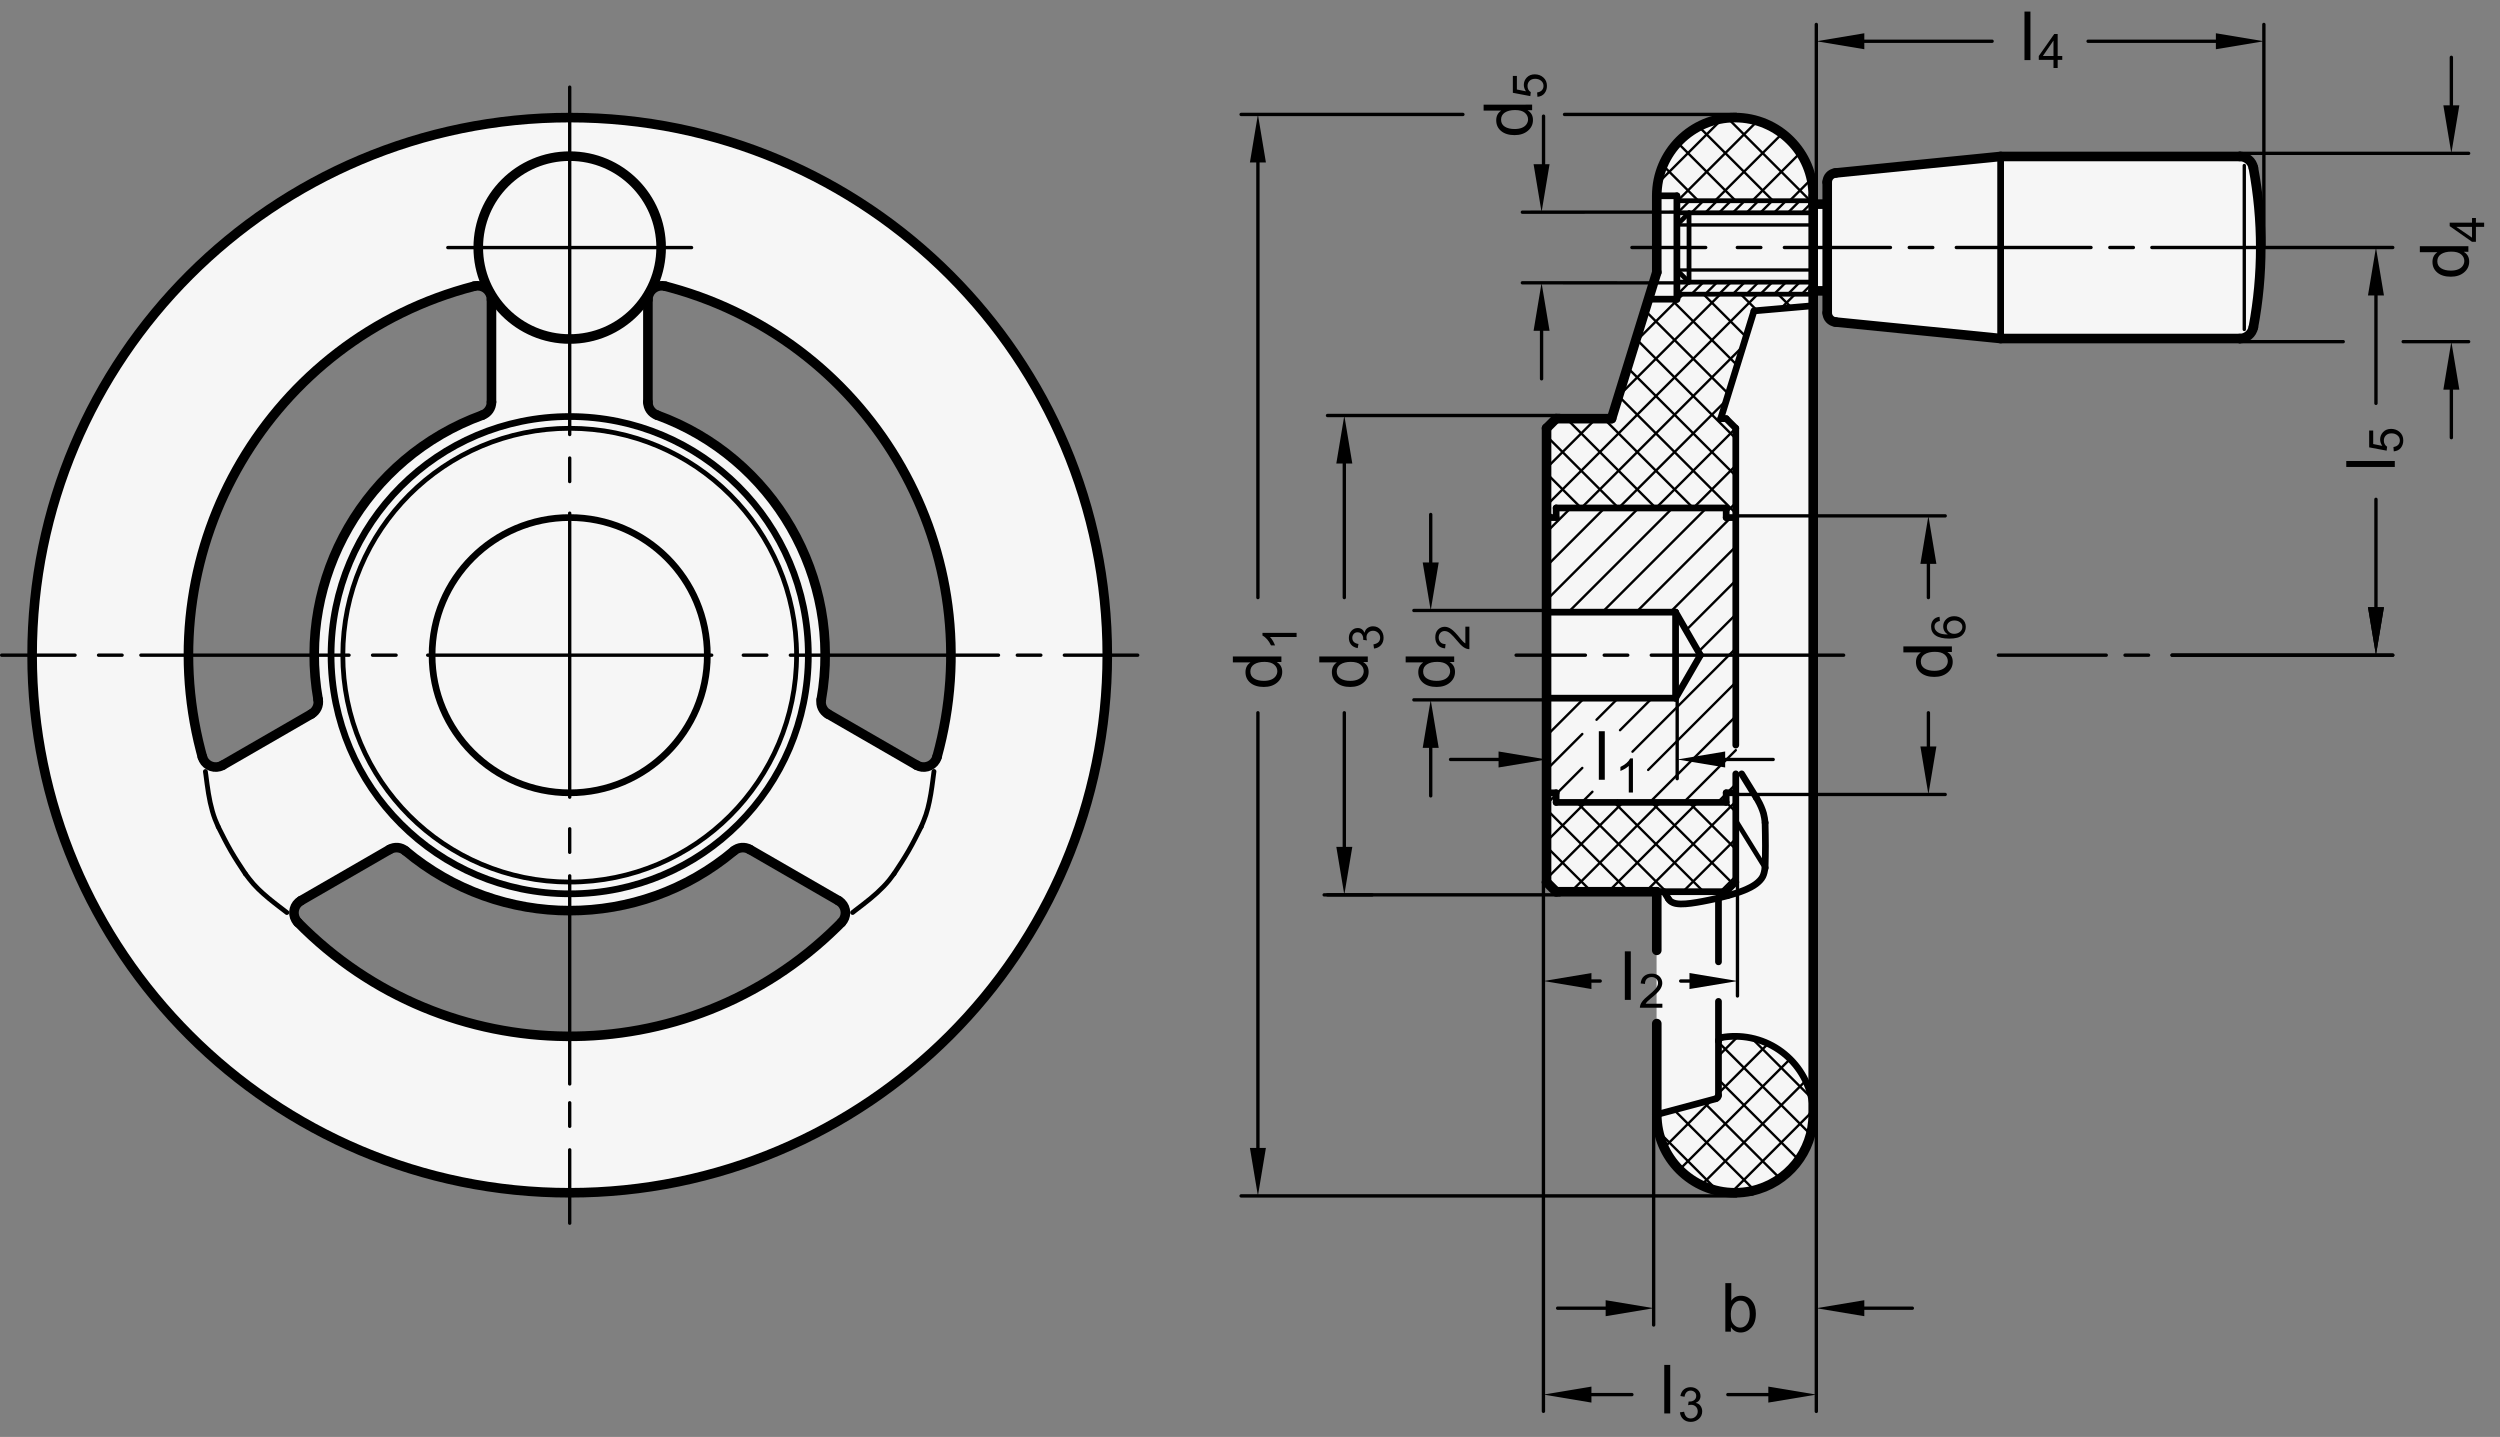 <?xml version="1.0" encoding="utf-8"?>
<!-- Generator: Adobe Illustrator 19.1.0, SVG Export Plug-In . SVG Version: 6.00 Build 0)  -->
<svg version="1.1" xmlns="http://www.w3.org/2000/svg" xmlns:xlink="http://www.w3.org/1999/xlink" x="0px" y="0px"
	 viewBox="0 0 369.104 212.155" enable-background="new 0 0 369.104 212.155" xml:space="preserve">
<rect x="0" y="0" width="369.104" height="212.155" fill="#808080" stroke="none"/>
<g id="MD_x5F_3_x5F_FUELLUNG_x5F_WS">
	<g id="LWPOLYLINE_3_">
		<path fill="#FFFFFF" d="M84.111,17.396c-27.902,0-53.756,14.651-68.092,38.589C5.424,73.704,2.135,94.848,6.844,114.948
			l23.033-3.162c-0.084-0.303-0.165-0.606-0.244-0.91c-7.792-30.087,10.281-60.794,40.368-68.587
			c0.168-0.043,0.34-0.065,0.514-0.065c1.131,0,2.048,0.917,2.048,2.048h23.095c0-0.173,0.022-0.346,0.065-0.514
			c0.284-1.095,1.401-1.753,2.496-1.469c0.336,0.087,0.672,0.177,1.006,0.27c29.918,8.314,47.432,39.308,39.117,69.227
			c-0.046,0.167-0.113,0.327-0.2,0.477c-0.566,0.98-1.818,1.315-2.798,0.75l-14.319-8.267c4.131-18.996-6.852-38.02-25.369-43.94
			V44.272H72.563l0.061,16.552c-18.459,5.938-29.409,24.904-25.321,43.859l-14.428,8.33c-0.15,0.087-0.31,0.154-0.477,0.2
			c-1.09,0.302-2.219-0.337-2.521-1.427l-23.033,3.162c10.047,42.672,52.784,69.121,95.457,59.074
			c12.687-2.987,24.443-9.052,34.23-17.659l-12.296-20.139c-0.22,0.224-0.442,0.446-0.666,0.666
			c-22.16,21.792-57.79,21.494-79.582-0.666c-0.121-0.124-0.227-0.262-0.313-0.412c-0.566-0.98-0.23-2.232,0.75-2.798l14.428-8.33
			c14.373,13.019,36.276,13.018,50.647-0.004l14.301,8.334c0.15,0.087,0.288,0.192,0.412,0.313c0.807,0.793,0.817,2.09,0.024,2.897
			l12.296,20.139c19.879-17.479,29.735-43.717,26.28-69.961C157.612,46.909,123.944,17.389,84.111,17.396z"/>
	</g>
	<g id="LWPOLYLINE_4_">
		<path fill="#FFFFFF" d="M229.753,61.808l-1.417,1.417v67.011l1.417,1.417h14.855v32.9c0,6.378,5.17,11.548,11.548,11.548
			c0.82,0,1.637-0.087,2.438-0.26c5.315-1.148,9.11-5.849,9.11-11.287V42.941h2.07v3.25c0,0.699,0.53,1.284,1.225,1.353
			l24.378,2.438h35.3c0.986,0,1.832-0.702,2.013-1.672c1.455-7.779,1.455-15.761,0-23.54c-0.181-0.969-1.027-1.672-2.013-1.672
			h-35.3l-24.378,2.438c-0.695,0.07-1.225,0.655-1.225,1.353v3.25h-2.07v-1.231c0-6.378-5.17-11.548-11.548-11.548
			c-6.378,0-11.548,5.17-11.548,11.548v11.294l-6.676,21.605H229.753z"/>
	</g>
</g>
<g id="MD_x5F_3_x5F_FUELLUNG_x5F_GR">
	<g id="LWPOLYLINE">
		<path fill="#F6F6F6" d="M229.753,61.808l-1.417,1.417v67.011l1.417,1.417h14.855v32.9c0,6.378,5.17,11.548,11.548,11.548
			c0.82,0,1.637-0.087,2.438-0.26c5.315-1.148,9.11-5.849,9.11-11.287V42.941h2.07v3.25c0,0.699,0.53,1.284,1.225,1.353
			l24.378,2.438h35.3c0.986,0,1.832-0.702,2.013-1.672c1.455-7.779,1.455-15.761,0-23.54c-0.181-0.969-1.027-1.672-2.013-1.672
			h-35.3l-24.378,2.438c-0.695,0.07-1.225,0.655-1.225,1.353v3.25h-2.07v-1.231c0-6.378-5.17-11.548-11.548-11.548
			c-6.378,0-11.548,5.17-11.548,11.548v11.294l-6.676,21.605H229.753z"/>
	</g>
	<g id="LWPOLYLINE_1_">
		<path fill="#F6F6F6" d="M84.111,17.396c-27.902,0-53.756,14.651-68.092,38.589C5.424,73.704,2.135,94.848,6.844,114.948
			l23.033-3.162c-0.084-0.303-0.165-0.606-0.244-0.91c-7.792-30.087,10.281-60.794,40.368-68.587
			c0.168-0.043,0.34-0.065,0.514-0.065c1.131,0,2.048,0.917,2.048,2.048h23.095c0-0.173,0.022-0.346,0.065-0.514
			c0.284-1.095,1.401-1.753,2.496-1.469c0.336,0.087,0.672,0.177,1.006,0.27c29.918,8.314,47.432,39.308,39.117,69.227
			c-0.046,0.167-0.113,0.327-0.2,0.477c-0.566,0.98-1.818,1.315-2.798,0.75l-14.319-8.267c4.131-18.996-6.852-38.02-25.369-43.94
			V44.272H72.563l0.061,16.552c-18.459,5.938-29.409,24.904-25.321,43.859l-14.428,8.33c-0.15,0.087-0.31,0.154-0.477,0.2
			c-1.09,0.302-2.219-0.337-2.521-1.427l-23.033,3.162c10.047,42.672,52.784,69.121,95.457,59.074
			c12.687-2.987,24.443-9.052,34.23-17.659l-12.296-20.139c-0.22,0.224-0.442,0.446-0.666,0.666
			c-22.16,21.792-57.79,21.494-79.582-0.666c-0.121-0.124-0.227-0.262-0.313-0.412c-0.566-0.98-0.23-2.232,0.75-2.798l14.428-8.33
			c14.373,13.019,36.276,13.018,50.647-0.004l14.301,8.334c0.15,0.087,0.288,0.192,0.412,0.313c0.807,0.793,0.817,2.09,0.024,2.897
			l12.296,20.139c19.879-17.479,29.735-43.717,26.28-69.961C157.612,46.909,123.944,17.389,84.111,17.396z"/>
	</g>
</g>
<g id="MD_x5F_1_x5F_100">
	<g id="CIRCLE">
		
			<path fill="none" stroke="#000000" stroke-width="1.417" stroke-linecap="round" stroke-linejoin="round" stroke-miterlimit="10" d="
			M4.741,96.731c0-43.835,35.535-79.37,79.37-79.37s79.37,35.535,79.37,79.37s-35.535,79.37-79.37,79.37S4.741,140.566,4.741,96.731
			L4.741,96.731z"/>
	</g>
	<g id="ARC">
		
			<path fill="none" stroke="#000000" stroke-width="1.417" stroke-linecap="round" stroke-linejoin="round" stroke-miterlimit="10" d="
			M138.344,111.75c8.295-29.952-9.262-60.958-39.214-69.253c-0.303-0.084-0.606-0.165-0.91-0.244"/>
	</g>
	<g id="ARC_1_">
		
			<path fill="none" stroke="#000000" stroke-width="1.417" stroke-linecap="round" stroke-linejoin="round" stroke-miterlimit="10" d="
			M135.346,112.977c0.98,0.566,2.232,0.23,2.798-0.75c0.087-0.15,0.154-0.31,0.2-0.477"/>
	</g>
	<g id="ARC_2_">
		
			<path fill="none" stroke="#000000" stroke-width="1.417" stroke-linecap="round" stroke-linejoin="round" stroke-miterlimit="10" d="
			M98.22,42.254c-1.095-0.284-2.213,0.374-2.496,1.469c-0.043,0.168-0.065,0.34-0.065,0.514"/>
	</g>
	<g id="LINE">
		
			<line fill="none" stroke="#000000" stroke-width="1.417" stroke-linecap="round" stroke-linejoin="round" stroke-miterlimit="10" x1="135.346" y1="112.977" x2="122.247" y2="105.414"/>
	</g>
	<g id="CIRCLE_1_">
		
			<path fill="none" stroke="#000000" stroke-width="1.417" stroke-linecap="round" stroke-linejoin="round" stroke-miterlimit="10" d="
			M70.611,36.553c0-7.456,6.044-13.499,13.499-13.499S97.61,29.097,97.61,36.553s-6.044,13.499-13.499,13.499
			S70.611,44.008,70.611,36.553L70.611,36.553z"/>
	</g>
	<g id="LINE_1_">
		
			<line fill="none" stroke="#000000" stroke-width="1.417" stroke-linecap="round" stroke-linejoin="round" stroke-miterlimit="10" x1="267.704" y1="164.553" x2="267.704" y2="42.941"/>
	</g>
	<g id="LINE_12_">
		
			<line fill="none" stroke="#000000" stroke-width="1.417" stroke-linecap="round" stroke-linejoin="round" stroke-miterlimit="10" x1="267.704" y1="30.139" x2="267.704" y2="28.908"/>
	</g>
	<g id="LINE_13_">
		
			<line fill="none" stroke="#000000" stroke-width="1.417" stroke-linecap="round" stroke-linejoin="round" stroke-miterlimit="10" x1="244.608" y1="28.908" x2="244.608" y2="40.203"/>
	</g>
	<g id="LINE_14_">
		
			<line fill="none" stroke="#000000" stroke-width="1.417" stroke-linecap="round" stroke-linejoin="round" stroke-miterlimit="10" x1="244.608" y1="131.654" x2="244.608" y2="140.308"/>
	</g>
	<g id="LINE_15_">
		
			<line fill="none" stroke="#000000" stroke-width="1.417" stroke-linecap="round" stroke-linejoin="round" stroke-miterlimit="10" x1="244.608" y1="151.124" x2="244.608" y2="164.553"/>
	</g>
	<g id="LINE_17_">
		
			<line fill="none" stroke="#000000" stroke-width="1.417" stroke-linecap="round" stroke-linejoin="round" stroke-miterlimit="10" x1="267.704" y1="36.54" x2="267.704" y2="42.941"/>
	</g>
	<g id="LINE_18_">
		
			<line fill="none" stroke="#000000" stroke-width="1.417" stroke-linecap="round" stroke-linejoin="round" stroke-miterlimit="10" x1="267.704" y1="30.139" x2="267.704" y2="36.54"/>
	</g>
	<g id="LINE_19_">
		
			<line fill="none" stroke="#000000" stroke-width="1.417" stroke-linecap="round" stroke-linejoin="round" stroke-miterlimit="10" x1="244.608" y1="40.203" x2="237.932" y2="61.808"/>
	</g>
	<g id="ARC_3_">
		
			<path fill="none" stroke="#000000" stroke-width="1.417" stroke-linecap="round" stroke-linejoin="round" stroke-miterlimit="10" d="
			M267.704,28.908c0-6.378-5.17-11.548-11.548-11.548c-6.378,0-11.548,5.17-11.548,11.548"/>
	</g>
	<g id="ARC_4_">
		
			<path fill="none" stroke="#000000" stroke-width="1.417" stroke-linecap="round" stroke-linejoin="round" stroke-miterlimit="10" d="
			M258.594,175.841c5.315-1.148,9.11-5.849,9.11-11.287"/>
	</g>
	<g id="ARC_8_">
		
			<path fill="none" stroke="#000000" stroke-width="1.417" stroke-linecap="round" stroke-linejoin="round" stroke-miterlimit="10" d="
			M244.608,164.553c0,6.378,5.17,11.548,11.548,11.548c0.82,0,1.637-0.087,2.438-0.26"/>
	</g>
	<g id="LINE_61_">
		
			<line fill="none" stroke="#000000" stroke-width="1.417" stroke-linecap="round" stroke-linejoin="round" stroke-miterlimit="10" x1="269.774" y1="30.139" x2="269.774" y2="26.889"/>
	</g>
	<g id="ARC_9_">
		
			<path fill="none" stroke="#000000" stroke-width="1.417" stroke-linecap="round" stroke-linejoin="round" stroke-miterlimit="10" d="
			M270.999,25.536c-0.695,0.07-1.225,0.655-1.225,1.353"/>
	</g>
	<g id="LINE_62_">
		
			<line fill="none" stroke="#000000" stroke-width="1.417" stroke-linecap="round" stroke-linejoin="round" stroke-miterlimit="10" x1="270.999" y1="25.536" x2="295.377" y2="23.098"/>
	</g>
	<g id="LINE_63_">
		
			<line fill="none" stroke="#000000" stroke-width="1.417" stroke-linecap="round" stroke-linejoin="round" stroke-miterlimit="10" x1="295.377" y1="23.098" x2="330.677" y2="23.098"/>
	</g>
	<g id="LINE_64_">
		
			<line fill="none" stroke="#000000" stroke-width="1.417" stroke-linecap="round" stroke-linejoin="round" stroke-miterlimit="10" x1="269.774" y1="42.941" x2="269.774" y2="46.19"/>
	</g>
	<g id="ARC_10_">
		
			<path fill="none" stroke="#000000" stroke-width="1.417" stroke-linecap="round" stroke-linejoin="round" stroke-miterlimit="10" d="
			M269.774,46.19c0,0.699,0.53,1.284,1.225,1.353"/>
	</g>
	<g id="LINE_65_">
		
			<line fill="none" stroke="#000000" stroke-width="1.417" stroke-linecap="round" stroke-linejoin="round" stroke-miterlimit="10" x1="270.999" y1="47.544" x2="295.377" y2="49.982"/>
	</g>
	<g id="LINE_66_">
		
			<line fill="none" stroke="#000000" stroke-width="1.417" stroke-linecap="round" stroke-linejoin="round" stroke-miterlimit="10" x1="295.377" y1="49.982" x2="330.677" y2="49.982"/>
	</g>
	<g id="ARC_11_">
		
			<path fill="none" stroke="#000000" stroke-width="1.417" stroke-linecap="round" stroke-linejoin="round" stroke-miterlimit="10" d="
			M332.69,48.31c1.455-7.779,1.455-15.761,0-23.54"/>
	</g>
	<g id="ARC_12_">
		
			<path fill="none" stroke="#000000" stroke-width="1.417" stroke-linecap="round" stroke-linejoin="round" stroke-miterlimit="10" d="
			M330.677,49.982c0.986,0,1.832-0.702,2.013-1.672"/>
	</g>
	<g id="ARC_13_">
		
			<path fill="none" stroke="#000000" stroke-width="1.417" stroke-linecap="round" stroke-linejoin="round" stroke-miterlimit="10" d="
			M332.69,24.77c-0.181-0.969-1.027-1.672-2.013-1.672"/>
	</g>
	<g id="LINE_69_">
		
			<line fill="none" stroke="#000000" stroke-width="1.417" stroke-linecap="round" stroke-linejoin="round" stroke-miterlimit="10" x1="267.704" y1="30.139" x2="269.774" y2="30.139"/>
	</g>
	<g id="LINE_70_">
		
			<line fill="none" stroke="#000000" stroke-width="1.417" stroke-linecap="round" stroke-linejoin="round" stroke-miterlimit="10" x1="267.704" y1="42.941" x2="269.774" y2="42.941"/>
	</g>
	<g id="LINE_91_">
		
			<line fill="none" stroke="#000000" stroke-width="1.417" stroke-linecap="round" stroke-linejoin="round" stroke-miterlimit="10" x1="269.774" y1="30.139" x2="269.774" y2="42.941"/>
	</g>
	<g id="LINE_97_">
		
			<line fill="none" stroke="#000000" stroke-width="1.417" stroke-linecap="round" stroke-linejoin="round" stroke-miterlimit="10" x1="95.658" y1="59.362" x2="95.658" y2="44.237"/>
	</g>
	<g id="ARC_14_">
		
			<path fill="none" stroke="#000000" stroke-width="1.417" stroke-linecap="round" stroke-linejoin="round" stroke-miterlimit="10" d="
			M70.001,42.254c-30.087,7.792-48.16,38.5-40.368,68.587c0.079,0.304,0.16,0.607,0.244,0.91"/>
	</g>
	<g id="ARC_15_">
		
			<path fill="none" stroke="#000000" stroke-width="1.417" stroke-linecap="round" stroke-linejoin="round" stroke-miterlimit="10" d="
			M72.563,44.237c0-1.131-0.917-2.048-2.048-2.048c-0.173,0-0.346,0.022-0.514,0.065"/>
	</g>
	<g id="ARC_16_">
		
			<path fill="none" stroke="#000000" stroke-width="1.417" stroke-linecap="round" stroke-linejoin="round" stroke-miterlimit="10" d="
			M29.877,111.75c0.302,1.09,1.43,1.729,2.521,1.427c0.167-0.046,0.327-0.113,0.477-0.2"/>
	</g>
	<g id="LINE_98_">
		
			<line fill="none" stroke="#000000" stroke-width="1.417" stroke-linecap="round" stroke-linejoin="round" stroke-miterlimit="10" x1="72.563" y1="44.237" x2="72.563" y2="59.362"/>
	</g>
	<g id="LINE_99_">
		
			<line fill="none" stroke="#000000" stroke-width="1.417" stroke-linecap="round" stroke-linejoin="round" stroke-miterlimit="10" x1="45.975" y1="105.414" x2="32.875" y2="112.977"/>
	</g>
	<g id="ARC_17_">
		
			<path fill="none" stroke="#000000" stroke-width="1.417" stroke-linecap="round" stroke-linejoin="round" stroke-miterlimit="10" d="
			M43.987,136.189c21.792,22.16,57.422,22.458,79.582,0.666c0.224-0.22,0.446-0.442,0.666-0.666"/>
	</g>
	<g id="ARC_18_">
		
			<path fill="none" stroke="#000000" stroke-width="1.417" stroke-linecap="round" stroke-linejoin="round" stroke-miterlimit="10" d="
			M44.423,132.979c-0.98,0.566-1.315,1.818-0.75,2.798c0.087,0.15,0.192,0.288,0.313,0.412"/>
	</g>
	<g id="ARC_19_">
		
			<path fill="none" stroke="#000000" stroke-width="1.417" stroke-linecap="round" stroke-linejoin="round" stroke-miterlimit="10" d="
			M124.235,136.189c0.793-0.807,0.782-2.103-0.024-2.897c-0.124-0.121-0.262-0.227-0.412-0.313"/>
	</g>
	<g id="LINE_100_">
		
			<line fill="none" stroke="#000000" stroke-width="1.417" stroke-linecap="round" stroke-linejoin="round" stroke-miterlimit="10" x1="44.423" y1="132.979" x2="57.523" y2="125.416"/>
	</g>
	<g id="LINE_101_">
		
			<line fill="none" stroke="#000000" stroke-width="1.417" stroke-linecap="round" stroke-linejoin="round" stroke-miterlimit="10" x1="110.699" y1="125.416" x2="123.798" y2="132.979"/>
	</g>
	<g id="LINE_163_">
		
			<line fill="none" stroke="#000000" stroke-width="1.417" stroke-linecap="round" stroke-linejoin="round" stroke-miterlimit="10" x1="229.753" y1="61.808" x2="228.336" y2="63.225"/>
	</g>
	<g id="LINE_167_">
		
			<line fill="none" stroke="#000000" stroke-width="1.417" stroke-linecap="round" stroke-linejoin="round" stroke-miterlimit="10" x1="229.753" y1="61.808" x2="237.932" y2="61.808"/>
	</g>
	<g id="LINE_187_">
		
			<line fill="none" stroke="#000000" stroke-width="1.417" stroke-linecap="round" stroke-linejoin="round" stroke-miterlimit="10" x1="229.753" y1="131.654" x2="244.608" y2="131.654"/>
	</g>
	<g id="LINE_189_">
		
			<line fill="none" stroke="#000000" stroke-width="1.417" stroke-linecap="round" stroke-linejoin="round" stroke-miterlimit="10" x1="228.336" y1="63.225" x2="228.336" y2="130.236"/>
	</g>
	<g id="ARC_20_">
		
			<path fill="none" stroke="#000000" stroke-width="1.417" stroke-linecap="round" stroke-linejoin="round" stroke-miterlimit="10" d="
			M121.254,103.285c3.181-18.029-7.044-35.738-24.247-41.997"/>
	</g>
	<g id="ARC_21_">
		
			<path fill="none" stroke="#000000" stroke-width="1.417" stroke-linecap="round" stroke-linejoin="round" stroke-miterlimit="10" d="
			M121.254,103.285c-0.15,0.848,0.247,1.699,0.993,2.13"/>
	</g>
	<g id="ARC_22_">
		
			<path fill="none" stroke="#000000" stroke-width="1.417" stroke-linecap="round" stroke-linejoin="round" stroke-miterlimit="10" d="
			M95.658,59.362c0,0.861,0.539,1.63,1.348,1.925"/>
	</g>
	<g id="ARC_23_">
		
			<path fill="none" stroke="#000000" stroke-width="1.417" stroke-linecap="round" stroke-linejoin="round" stroke-miterlimit="10" d="
			M71.215,61.287c-17.204,6.259-27.428,23.969-24.247,41.997"/>
	</g>
	<g id="ARC_24_">
		
			<path fill="none" stroke="#000000" stroke-width="1.417" stroke-linecap="round" stroke-linejoin="round" stroke-miterlimit="10" d="
			M71.215,61.287c0.809-0.294,1.348-1.064,1.348-1.925"/>
	</g>
	<g id="ARC_25_">
		
			<path fill="none" stroke="#000000" stroke-width="1.417" stroke-linecap="round" stroke-linejoin="round" stroke-miterlimit="10" d="
			M45.975,105.414c0.746-0.431,1.143-1.282,0.993-2.13"/>
	</g>
	<g id="ARC_26_">
		
			<path fill="none" stroke="#000000" stroke-width="1.417" stroke-linecap="round" stroke-linejoin="round" stroke-miterlimit="10" d="
			M59.864,125.621c14.023,11.769,34.472,11.769,48.494,0"/>
	</g>
	<g id="ARC_27_">
		
			<path fill="none" stroke="#000000" stroke-width="1.417" stroke-linecap="round" stroke-linejoin="round" stroke-miterlimit="10" d="
			M59.864,125.621c-0.66-0.554-1.595-0.636-2.341-0.205"/>
	</g>
	<g id="ARC_28_">
		
			<path fill="none" stroke="#000000" stroke-width="1.417" stroke-linecap="round" stroke-linejoin="round" stroke-miterlimit="10" d="
			M110.699,125.416c-0.746-0.431-1.681-0.349-2.341,0.205"/>
	</g>
	<g id="LINE_198_">
		
			<line fill="none" stroke="#000000" stroke-width="1.417" stroke-linecap="round" stroke-linejoin="round" stroke-miterlimit="10" x1="228.336" y1="130.236" x2="229.753" y2="131.654"/>
	</g>
</g>
<g id="MD_x5F_1_x5F_070">
	<g id="CIRCLE_2_">
		
			<path fill="none" stroke="#000000" stroke-width="0.992" stroke-linecap="round" stroke-linejoin="round" stroke-miterlimit="10" d="
			M63.792,96.731c0-11.222,9.097-20.319,20.319-20.319s20.319,9.097,20.319,20.319s-9.097,20.319-20.319,20.319
			S63.792,107.953,63.792,96.731L63.792,96.731z"/>
	</g>
	<g id="CIRCLE_3_">
		
			<path fill="none" stroke="#000000" stroke-width="0.992" stroke-linecap="round" stroke-linejoin="round" stroke-miterlimit="10" d="
			M48.878,96.731c0-19.459,15.774-35.233,35.233-35.233s35.233,15.774,35.233,35.233s-15.774,35.233-35.233,35.233
			S48.878,116.189,48.878,96.731L48.878,96.731z"/>
	</g>
	<g id="LINE_16_">
		
			<line fill="none" stroke="#000000" stroke-width="0.992" stroke-linecap="round" stroke-linejoin="round" stroke-miterlimit="10" x1="259.292" y1="117.74" x2="257.14" y2="114.256"/>
	</g>
	<g id="LINE_44_">
		
			<line fill="none" stroke="#000000" stroke-width="0.992" stroke-linecap="round" stroke-linejoin="round" stroke-miterlimit="10" x1="254.047" y1="61.808" x2="258.963" y2="45.9"/>
	</g>
	<g id="ARC_5_">
		
			<path fill="none" stroke="#000000" stroke-width="0.992" stroke-linecap="round" stroke-linejoin="round" stroke-miterlimit="10" d="
			M267.704,164.553c0-6.378-5.17-11.548-11.548-11.548c-0.676,0-1.35,0.059-2.015,0.177"/>
	</g>
	<g id="ARC_6_">
		
			<path fill="none" stroke="#000000" stroke-width="0.992" stroke-linecap="round" stroke-linejoin="round" stroke-miterlimit="10" d="
			M254.141,153.183c-0.245,0.043-0.423,0.256-0.423,0.504"/>
	</g>
	<g id="SPLINE_3_">
		
			<path fill="none" stroke="#000000" stroke-width="0.992" stroke-linecap="round" stroke-linejoin="round" stroke-miterlimit="10" d="
			M255.05,132.241c0.163-0.045,0.325-0.089,0.484-0.135c0.169-0.048,0.334-0.097,0.495-0.147c0.159-0.049,0.315-0.098,0.467-0.148
			c0.159-0.052,0.313-0.105,0.465-0.16c0.171-0.062,0.338-0.125,0.5-0.19c0.129-0.052,0.255-0.104,0.378-0.158
			c0.217-0.095,0.426-0.196,0.625-0.302c0.157-0.084,0.308-0.17,0.453-0.262c0.114-0.072,0.225-0.147,0.331-0.225
			c0.215-0.159,0.411-0.334,0.59-0.526c0.16-0.171,0.305-0.356,0.415-0.573c0.186-0.367,0.268-0.826,0.35-1.284"/>
	</g>
	<g id="SPLINE_4_">
		
			<path fill="none" stroke="#000000" stroke-width="0.992" stroke-linecap="round" stroke-linejoin="round" stroke-miterlimit="10" d="
			M246.313,132.678c0.05,0.079,0.1,0.157,0.158,0.224c0.04,0.046,0.083,0.087,0.129,0.125c0.057,0.048,0.117,0.092,0.181,0.131
			c0.081,0.05,0.168,0.092,0.261,0.129c0.079,0.031,0.163,0.058,0.252,0.08c0.055,0.014,0.113,0.026,0.172,0.037
			c0.198,0.036,0.421,0.056,0.67,0.061c0.225,0.004,0.471-0.004,0.744-0.024c0.246-0.018,0.513-0.046,0.802-0.084
			c0.262-0.034,0.543-0.076,0.841-0.126c0.269-0.045,0.551-0.095,0.844-0.15c0.286-0.054,0.581-0.113,0.88-0.175
			c0.168-0.035,0.337-0.071,0.506-0.108c0.173-0.038,0.346-0.076,0.518-0.115c0.177-0.04,0.354-0.081,0.528-0.123
			c0.429-0.103,0.84-0.21,1.252-0.318"/>
	</g>
	<g id="SPLINE_5_">
		
			<path fill="none" stroke="#000000" stroke-width="0.992" stroke-linecap="round" stroke-linejoin="round" stroke-miterlimit="10" d="
			M260.602,121.465c-0.052-0.451-0.104-0.902-0.228-1.352c-0.043-0.157-0.095-0.314-0.151-0.469
			c-0.06-0.167-0.125-0.333-0.195-0.496c-0.075-0.175-0.156-0.349-0.241-0.52c-0.107-0.217-0.219-0.432-0.345-0.638
			c-0.05-0.083-0.103-0.164-0.155-0.245"/>
	</g>
	<g id="SPLINE_6_">
		
			<path fill="none" stroke="#000000" stroke-width="0.992" stroke-linecap="round" stroke-linejoin="round" stroke-miterlimit="10" d="
			M260.602,128.132c0.025-1.071,0.05-2.141,0.05-3.253s-0.025-2.263-0.05-3.414"/>
	</g>
	<g id="LINE_59_">
		
			<line fill="none" stroke="#000000" stroke-width="0.992" stroke-linecap="round" stroke-linejoin="round" stroke-miterlimit="10" x1="253.718" y1="153.687" x2="253.718" y2="161.719"/>
	</g>
	<g id="LINE_60_">
		
			<line fill="none" stroke="#000000" stroke-width="0.992" stroke-linecap="round" stroke-linejoin="round" stroke-miterlimit="10" x1="253.338" y1="162.214" x2="244.608" y2="164.553"/>
	</g>
	<g id="ARC_7_">
		
			<path fill="none" stroke="#000000" stroke-width="0.992" stroke-linecap="round" stroke-linejoin="round" stroke-miterlimit="10" d="
			M253.338,162.214c0.224-0.06,0.38-0.263,0.38-0.495"/>
	</g>
	<g id="LINE_68_">
		
			<line fill="none" stroke="#000000" stroke-width="0.992" stroke-linecap="round" stroke-linejoin="round" stroke-miterlimit="10" x1="295.377" y1="49.982" x2="295.377" y2="23.098"/>
	</g>
	<g id="LINE_92_">
		
			<line fill="none" stroke="#000000" stroke-width="0.992" stroke-linecap="round" stroke-linejoin="round" stroke-miterlimit="10" x1="258.963" y1="45.9" x2="267.704" y2="45.136"/>
	</g>
	<g id="LINE_93_">
		
			<line fill="none" stroke="#000000" stroke-width="0.992" stroke-linecap="round" stroke-linejoin="round" stroke-miterlimit="10" x1="244.608" y1="28.908" x2="247.578" y2="28.908"/>
	</g>
	<g id="LINE_94_">
		
			<line fill="none" stroke="#000000" stroke-width="0.992" stroke-linecap="round" stroke-linejoin="round" stroke-miterlimit="10" x1="247.578" y1="28.908" x2="247.578" y2="44.221"/>
	</g>
	<g id="LINE_95_">
		
			<line fill="none" stroke="#000000" stroke-width="0.992" stroke-linecap="round" stroke-linejoin="round" stroke-miterlimit="10" x1="243.382" y1="44.171" x2="247.578" y2="44.171"/>
	</g>
	<g id="LINE_96_">
		
			<line fill="none" stroke="#000000" stroke-width="0.992" stroke-linecap="round" stroke-linejoin="round" stroke-miterlimit="10" x1="245.676" y1="131.654" x2="246.313" y2="132.678"/>
	</g>
	<g id="LINE_144_">
		
			<line fill="none" stroke="#000000" stroke-width="0.992" stroke-linecap="round" stroke-linejoin="round" stroke-miterlimit="10" x1="253.718" y1="153.687" x2="253.718" y2="147.847"/>
	</g>
	<g id="LINE_145_">
		
			<line fill="none" stroke="#000000" stroke-width="0.992" stroke-linecap="round" stroke-linejoin="round" stroke-miterlimit="10" x1="253.718" y1="142.006" x2="253.718" y2="132.577"/>
	</g>
	<g id="LINE_159_">
		
			<line fill="none" stroke="#000000" stroke-width="0.992" stroke-linecap="round" stroke-linejoin="round" stroke-miterlimit="10" x1="228.336" y1="103.08" x2="247.385" y2="103.08"/>
	</g>
	<g id="LINE_160_">
		
			<line fill="none" stroke="#000000" stroke-width="0.992" stroke-linecap="round" stroke-linejoin="round" stroke-miterlimit="10" x1="247.385" y1="103.08" x2="251.051" y2="96.731"/>
	</g>
	<g id="LINE_161_">
		
			<line fill="none" stroke="#000000" stroke-width="0.992" stroke-linecap="round" stroke-linejoin="round" stroke-miterlimit="10" x1="251.051" y1="96.731" x2="247.385" y2="90.381"/>
	</g>
	<g id="LINE_162_">
		
			<line fill="none" stroke="#000000" stroke-width="0.992" stroke-linecap="round" stroke-linejoin="round" stroke-miterlimit="10" x1="247.385" y1="90.381" x2="228.336" y2="90.381"/>
	</g>
	<g id="LINE_164_">
		
			<line fill="none" stroke="#000000" stroke-width="0.992" stroke-linecap="round" stroke-linejoin="round" stroke-miterlimit="10" x1="254.857" y1="61.808" x2="256.274" y2="63.225"/>
	</g>
	<g id="LINE_165_">
		
			<line fill="none" stroke="#000000" stroke-width="0.992" stroke-linecap="round" stroke-linejoin="round" stroke-miterlimit="10" x1="256.274" y1="76.412" x2="254.857" y2="76.412"/>
	</g>
	<g id="LINE_166_">
		
			<line fill="none" stroke="#000000" stroke-width="0.992" stroke-linecap="round" stroke-linejoin="round" stroke-miterlimit="10" x1="247.385" y1="90.381" x2="247.385" y2="103.08"/>
	</g>
	<g id="LINE_168_">
		
			<line fill="none" stroke="#000000" stroke-width="0.992" stroke-linecap="round" stroke-linejoin="round" stroke-miterlimit="10" x1="229.753" y1="76.412" x2="228.336" y2="76.412"/>
	</g>
	<g id="LINE_169_">
		
			<line fill="none" stroke="#000000" stroke-width="0.992" stroke-linecap="round" stroke-linejoin="round" stroke-miterlimit="10" x1="229.753" y1="76.412" x2="229.753" y2="74.995"/>
	</g>
	<g id="LINE_170_">
		
			<line fill="none" stroke="#000000" stroke-width="0.992" stroke-linecap="round" stroke-linejoin="round" stroke-miterlimit="10" x1="229.753" y1="74.995" x2="254.857" y2="74.995"/>
	</g>
	<g id="LINE_171_">
		
			<line fill="none" stroke="#000000" stroke-width="0.992" stroke-linecap="round" stroke-linejoin="round" stroke-miterlimit="10" x1="254.857" y1="74.995" x2="254.857" y2="76.412"/>
	</g>
	<g id="LINE_188_">
		
			<line fill="none" stroke="#000000" stroke-width="0.992" stroke-linecap="round" stroke-linejoin="round" stroke-miterlimit="10" x1="244.608" y1="131.654" x2="254.857" y2="131.654"/>
	</g>
	<g id="LINE_190_">
		
			<line fill="none" stroke="#000000" stroke-width="0.992" stroke-linecap="round" stroke-linejoin="round" stroke-miterlimit="10" x1="256.274" y1="63.225" x2="256.274" y2="110.004"/>
	</g>
	<g id="LINE_191_">
		
			<line fill="none" stroke="#000000" stroke-width="0.992" stroke-linecap="round" stroke-linejoin="round" stroke-miterlimit="10" x1="256.274" y1="114.256" x2="256.274" y2="130.236"/>
	</g>
	<g id="LINE_192_">
		
			<line fill="none" stroke="#000000" stroke-width="0.992" stroke-linecap="round" stroke-linejoin="round" stroke-miterlimit="10" x1="256.274" y1="117.05" x2="254.857" y2="117.05"/>
	</g>
	<g id="LINE_193_">
		
			<line fill="none" stroke="#000000" stroke-width="0.992" stroke-linecap="round" stroke-linejoin="round" stroke-miterlimit="10" x1="229.753" y1="117.05" x2="228.336" y2="117.05"/>
	</g>
	<g id="LINE_194_">
		
			<line fill="none" stroke="#000000" stroke-width="0.992" stroke-linecap="round" stroke-linejoin="round" stroke-miterlimit="10" x1="229.753" y1="117.05" x2="229.753" y2="118.467"/>
	</g>
	<g id="LINE_195_">
		
			<line fill="none" stroke="#000000" stroke-width="0.992" stroke-linecap="round" stroke-linejoin="round" stroke-miterlimit="10" x1="229.753" y1="118.467" x2="254.857" y2="118.467"/>
	</g>
	<g id="LINE_196_">
		
			<line fill="none" stroke="#000000" stroke-width="0.992" stroke-linecap="round" stroke-linejoin="round" stroke-miterlimit="10" x1="254.857" y1="118.467" x2="254.857" y2="117.05"/>
	</g>
	<g id="LINE_197_">
		
			<line fill="none" stroke="#000000" stroke-width="0.992" stroke-linecap="round" stroke-linejoin="round" stroke-miterlimit="10" x1="254.047" y1="61.808" x2="254.857" y2="61.808"/>
	</g>
	<g id="LINE_199_">
		
			<line fill="none" stroke="#000000" stroke-width="0.992" stroke-linecap="round" stroke-linejoin="round" stroke-miterlimit="10" x1="256.274" y1="130.236" x2="254.857" y2="131.654"/>
	</g>
</g>
<g id="MD_x5F_1_x5F_050">
	<g id="SPLINE">
		
			<path fill="none" stroke="#000000" stroke-width="0.709" stroke-linecap="round" stroke-linejoin="round" stroke-miterlimit="10" d="
			M131.998,129.002c-0.24,0.329-0.48,0.658-0.735,0.971c-0.263,0.324-0.542,0.632-0.826,0.926c-0.313,0.324-0.633,0.633-0.955,0.926
			c-0.339,0.309-0.682,0.601-1.019,0.879c-0.375,0.308-0.744,0.6-1.107,0.88c-0.379,0.292-0.752,0.571-1.082,0.828
			c-0.136,0.106-0.264,0.208-0.393,0.311"/>
	</g>
	<g id="SPLINE_1_">
		
			<path fill="none" stroke="#000000" stroke-width="0.709" stroke-linecap="round" stroke-linejoin="round" stroke-miterlimit="10" d="
			M136.003,122.067c-0.597,1.196-1.195,2.393-1.862,3.549c-0.667,1.156-1.405,2.271-2.142,3.387"/>
	</g>
	<g id="SPLINE_2_">
		
			<path fill="none" stroke="#000000" stroke-width="0.709" stroke-linecap="round" stroke-linejoin="round" stroke-miterlimit="10" d="
			M137.895,113.896c-0.005,0.031-0.009,0.061-0.013,0.092c-0.029,0.199-0.056,0.414-0.084,0.633
			c-0.029,0.226-0.059,0.455-0.089,0.689c-0.038,0.289-0.078,0.587-0.121,0.89c-0.048,0.335-0.1,0.678-0.159,1.027
			c-0.063,0.372-0.134,0.75-0.215,1.134c-0.132,0.631-0.291,1.278-0.506,1.919c-0.202,0.599-0.453,1.192-0.705,1.786"/>
	</g>
	<g id="LINE_58_">
		
			<line fill="none" stroke="#000000" stroke-width="0.709" stroke-linecap="round" stroke-linejoin="round" stroke-miterlimit="10" x1="260.602" y1="128.132" x2="256.274" y2="121.129"/>
	</g>
	<g id="LINE_72_">
		
			<line fill="none" stroke="#000000" stroke-width="0.709" stroke-linecap="round" stroke-linejoin="round" stroke-miterlimit="10" x1="249.372" y1="41.658" x2="249.372" y2="36.54"/>
	</g>
	<g id="LINE_73_">
		
			<line fill="none" stroke="#000000" stroke-width="0.709" stroke-linecap="round" stroke-linejoin="round" stroke-miterlimit="10" x1="267.704" y1="41.658" x2="247.578" y2="41.658"/>
	</g>
	<g id="LINE_74_">
		
			<line fill="none" stroke="#000000" stroke-width="0.709" stroke-linecap="round" stroke-linejoin="round" stroke-miterlimit="10" x1="247.578" y1="43.44" x2="267.704" y2="43.44"/>
	</g>
	<g id="LINE_85_">
		
			<line fill="none" stroke="#000000" stroke-width="0.709" stroke-linecap="round" stroke-linejoin="round" stroke-miterlimit="10" x1="249.372" y1="41.658" x2="247.578" y2="39.863"/>
	</g>
	<g id="LINE_87_">
		
			<line fill="none" stroke="#000000" stroke-width="0.709" stroke-linecap="round" stroke-linejoin="round" stroke-miterlimit="10" x1="249.372" y1="31.422" x2="249.372" y2="36.54"/>
	</g>
	<g id="LINE_88_">
		
			<line fill="none" stroke="#000000" stroke-width="0.709" stroke-linecap="round" stroke-linejoin="round" stroke-miterlimit="10" x1="267.704" y1="31.422" x2="247.578" y2="31.422"/>
	</g>
	<g id="LINE_89_">
		
			<line fill="none" stroke="#000000" stroke-width="0.709" stroke-linecap="round" stroke-linejoin="round" stroke-miterlimit="10" x1="247.578" y1="29.64" x2="267.704" y2="29.64"/>
	</g>
	<g id="LINE_90_">
		
			<line fill="none" stroke="#000000" stroke-width="0.709" stroke-linecap="round" stroke-linejoin="round" stroke-miterlimit="10" x1="249.372" y1="31.422" x2="247.578" y2="33.216"/>
	</g>
	<g id="CIRCLE_4_">
		
			<path fill="none" stroke="#000000" stroke-width="0.709" stroke-linecap="round" stroke-linejoin="round" stroke-miterlimit="10" d="
			M50.615,96.731c0-18.499,14.997-33.496,33.496-33.496s33.496,14.997,33.496,33.496s-14.997,33.496-33.496,33.496
			S50.615,115.23,50.615,96.731L50.615,96.731z"/>
	</g>
	<g id="SPLINE_7_">
		
			<path fill="none" stroke="#000000" stroke-width="0.709" stroke-linecap="round" stroke-linejoin="round" stroke-miterlimit="10" d="
			M32.219,122.067c-0.165-0.372-0.33-0.745-0.474-1.122c-0.149-0.39-0.276-0.785-0.389-1.178c-0.124-0.433-0.232-0.864-0.324-1.29
			c-0.098-0.448-0.179-0.891-0.251-1.322c-0.08-0.479-0.148-0.944-0.208-1.399c-0.063-0.474-0.118-0.937-0.176-1.351
			c-0.024-0.171-0.048-0.333-0.072-0.495"/>
	</g>
	<g id="SPLINE_8_">
		
			<path fill="none" stroke="#000000" stroke-width="0.709" stroke-linecap="round" stroke-linejoin="round" stroke-miterlimit="10" d="
			M36.223,129.002c-0.737-1.115-1.475-2.231-2.142-3.387c-0.667-1.156-1.265-2.352-1.862-3.549"/>
	</g>
	<g id="SPLINE_9_">
		
			<path fill="none" stroke="#000000" stroke-width="0.709" stroke-linecap="round" stroke-linejoin="round" stroke-miterlimit="10" d="
			M42.353,134.727c-0.024-0.019-0.048-0.038-0.073-0.058c-0.158-0.125-0.331-0.256-0.506-0.389
			c-0.181-0.138-0.364-0.278-0.552-0.422c-0.231-0.177-0.469-0.36-0.711-0.55c-0.267-0.209-0.537-0.425-0.81-0.651
			c-0.29-0.24-0.583-0.491-0.875-0.753c-0.481-0.43-0.962-0.891-1.409-1.398c-0.418-0.474-0.806-0.989-1.194-1.504"/>
	</g>
</g>
<g id="MD_x5F_2_x5F_SCHRAFFUR">
	<g id="LINE_2_">
		
			<line fill="none" stroke="#000000" stroke-width="0.354" stroke-linecap="round" stroke-linejoin="round" stroke-miterlimit="10" x1="244.757" y1="27.064" x2="254.311" y2="17.509"/>
	</g>
	<g id="LINE_3_">
		
			<line fill="none" stroke="#000000" stroke-width="0.354" stroke-linecap="round" stroke-linejoin="round" stroke-miterlimit="10" x1="247.693" y1="29.64" x2="259.482" y2="17.85"/>
	</g>
	<g id="LINE_4_">
		
			<line fill="none" stroke="#000000" stroke-width="0.354" stroke-linecap="round" stroke-linejoin="round" stroke-miterlimit="10" x1="253.205" y1="29.64" x2="263.136" y2="19.709"/>
	</g>
	<g id="LINE_5_">
		
			<line fill="none" stroke="#000000" stroke-width="0.354" stroke-linecap="round" stroke-linejoin="round" stroke-miterlimit="10" x1="258.717" y1="29.64" x2="265.8" y2="22.557"/>
	</g>
	<g id="LINE_6_">
		
			<line fill="none" stroke="#000000" stroke-width="0.354" stroke-linecap="round" stroke-linejoin="round" stroke-miterlimit="10" x1="264.229" y1="29.64" x2="267.435" y2="26.433"/>
	</g>
	<g id="LINE_7_">
		
			<line fill="none" stroke="#000000" stroke-width="0.354" stroke-linecap="round" stroke-linejoin="round" stroke-miterlimit="10" x1="250.736" y1="29.64" x2="245.516" y2="24.42"/>
	</g>
	<g id="LINE_8_">
		
			<line fill="none" stroke="#000000" stroke-width="0.354" stroke-linecap="round" stroke-linejoin="round" stroke-miterlimit="10" x1="256.248" y1="29.64" x2="247.677" y2="21.069"/>
	</g>
	<g id="LINE_9_">
		
			<line fill="none" stroke="#000000" stroke-width="0.354" stroke-linecap="round" stroke-linejoin="round" stroke-miterlimit="10" x1="261.76" y1="29.64" x2="250.799" y2="18.678"/>
	</g>
	<g id="LINE_10_">
		
			<line fill="none" stroke="#000000" stroke-width="0.354" stroke-linecap="round" stroke-linejoin="round" stroke-miterlimit="10" x1="267.273" y1="29.64" x2="255.047" y2="17.414"/>
	</g>
	<g id="LINE_11_">
		
			<line fill="none" stroke="#000000" stroke-width="0.354" stroke-linecap="round" stroke-linejoin="round" stroke-miterlimit="10" x1="265.974" y1="22.829" x2="262.236" y2="19.091"/>
	</g>
	<g id="LINE_20_">
		
			<line fill="none" stroke="#000000" stroke-width="0.354" stroke-linecap="round" stroke-linejoin="round" stroke-miterlimit="10" x1="228.336" y1="63.594" x2="230.122" y2="61.808"/>
	</g>
	<g id="LINE_21_">
		
			<line fill="none" stroke="#000000" stroke-width="0.354" stroke-linecap="round" stroke-linejoin="round" stroke-miterlimit="10" x1="241.433" y1="50.497" x2="248.49" y2="43.44"/>
	</g>
	<g id="LINE_22_">
		
			<line fill="none" stroke="#000000" stroke-width="0.354" stroke-linecap="round" stroke-linejoin="round" stroke-miterlimit="10" x1="228.336" y1="69.106" x2="235.634" y2="61.808"/>
	</g>
	<g id="LINE_23_">
		
			<line fill="none" stroke="#000000" stroke-width="0.354" stroke-linecap="round" stroke-linejoin="round" stroke-miterlimit="10" x1="238.962" y1="58.48" x2="254.002" y2="43.44"/>
	</g>
	<g id="LINE_24_">
		
			<line fill="none" stroke="#000000" stroke-width="0.354" stroke-linecap="round" stroke-linejoin="round" stroke-miterlimit="10" x1="228.336" y1="74.618" x2="259.514" y2="43.44"/>
	</g>
	<g id="LINE_25_">
		
			<line fill="none" stroke="#000000" stroke-width="0.354" stroke-linecap="round" stroke-linejoin="round" stroke-miterlimit="10" x1="233.472" y1="74.995" x2="257.352" y2="51.115"/>
	</g>
	<g id="LINE_26_">
		
			<line fill="none" stroke="#000000" stroke-width="0.354" stroke-linecap="round" stroke-linejoin="round" stroke-miterlimit="10" x1="262.911" y1="45.555" x2="265.026" y2="43.44"/>
	</g>
	<g id="LINE_27_">
		
			<line fill="none" stroke="#000000" stroke-width="0.354" stroke-linecap="round" stroke-linejoin="round" stroke-miterlimit="10" x1="238.984" y1="74.995" x2="254.887" y2="59.092"/>
	</g>
	<g id="LINE_28_">
		
			<line fill="none" stroke="#000000" stroke-width="0.354" stroke-linecap="round" stroke-linejoin="round" stroke-miterlimit="10" x1="244.496" y1="74.995" x2="256.27" y2="63.221"/>
	</g>
	<g id="LINE_29_">
		
			<line fill="none" stroke="#000000" stroke-width="0.354" stroke-linecap="round" stroke-linejoin="round" stroke-miterlimit="10" x1="250.008" y1="74.995" x2="256.274" y2="68.728"/>
	</g>
	<g id="LINE_30_">
		
			<line fill="none" stroke="#000000" stroke-width="0.354" stroke-linecap="round" stroke-linejoin="round" stroke-miterlimit="10" x1="254.857" y1="75.658" x2="256.274" y2="74.24"/>
	</g>
	<g id="LINE_31_">
		
			<line fill="none" stroke="#000000" stroke-width="0.354" stroke-linecap="round" stroke-linejoin="round" stroke-miterlimit="10" x1="229.345" y1="76.412" x2="228.336" y2="75.403"/>
	</g>
	<g id="LINE_32_">
		
			<line fill="none" stroke="#000000" stroke-width="0.354" stroke-linecap="round" stroke-linejoin="round" stroke-miterlimit="10" x1="233.44" y1="74.995" x2="228.336" y2="69.891"/>
	</g>
	<g id="LINE_33_">
		
			<line fill="none" stroke="#000000" stroke-width="0.354" stroke-linecap="round" stroke-linejoin="round" stroke-miterlimit="10" x1="238.952" y1="74.995" x2="228.336" y2="64.379"/>
	</g>
	<g id="LINE_34_">
		
			<line fill="none" stroke="#000000" stroke-width="0.354" stroke-linecap="round" stroke-linejoin="round" stroke-miterlimit="10" x1="244.464" y1="74.995" x2="231.277" y2="61.808"/>
	</g>
	<g id="LINE_35_">
		
			<line fill="none" stroke="#000000" stroke-width="0.354" stroke-linecap="round" stroke-linejoin="round" stroke-miterlimit="10" x1="249.976" y1="74.995" x2="236.79" y2="61.808"/>
	</g>
	<g id="LINE_36_">
		
			<line fill="none" stroke="#000000" stroke-width="0.354" stroke-linecap="round" stroke-linejoin="round" stroke-miterlimit="10" x1="256.274" y1="75.781" x2="238.965" y2="58.471"/>
	</g>
	<g id="LINE_37_">
		
			<line fill="none" stroke="#000000" stroke-width="0.354" stroke-linecap="round" stroke-linejoin="round" stroke-miterlimit="10" x1="256.274" y1="70.269" x2="240.268" y2="54.262"/>
	</g>
	<g id="LINE_38_">
		
			<line fill="none" stroke="#000000" stroke-width="0.354" stroke-linecap="round" stroke-linejoin="round" stroke-miterlimit="10" x1="256.274" y1="64.757" x2="241.571" y2="50.053"/>
	</g>
	<g id="LINE_39_">
		
			<line fill="none" stroke="#000000" stroke-width="0.354" stroke-linecap="round" stroke-linejoin="round" stroke-miterlimit="10" x1="255.178" y1="58.148" x2="242.873" y2="45.843"/>
	</g>
	<g id="LINE_40_">
		
			<line fill="none" stroke="#000000" stroke-width="0.354" stroke-linecap="round" stroke-linejoin="round" stroke-miterlimit="10" x1="256.479" y1="53.937" x2="246.713" y2="44.171"/>
	</g>
	<g id="LINE_41_">
		
			<line fill="none" stroke="#000000" stroke-width="0.354" stroke-linecap="round" stroke-linejoin="round" stroke-miterlimit="10" x1="257.781" y1="49.727" x2="251.494" y2="43.44"/>
	</g>
	<g id="LINE_42_">
		
			<line fill="none" stroke="#000000" stroke-width="0.354" stroke-linecap="round" stroke-linejoin="round" stroke-miterlimit="10" x1="259.426" y1="45.86" x2="257.006" y2="43.44"/>
	</g>
	<g id="LINE_43_">
		
			<line fill="none" stroke="#000000" stroke-width="0.354" stroke-linecap="round" stroke-linejoin="round" stroke-miterlimit="10" x1="264.495" y1="45.416" x2="262.518" y2="43.44"/>
	</g>
	<g id="LINE_45_">
		
			<line fill="none" stroke="#000000" stroke-width="0.354" stroke-linecap="round" stroke-linejoin="round" stroke-miterlimit="10" x1="244.617" y1="165.005" x2="245.238" y2="164.384"/>
	</g>
	<g id="LINE_46_">
		
			<line fill="none" stroke="#000000" stroke-width="0.354" stroke-linecap="round" stroke-linejoin="round" stroke-miterlimit="10" x1="253.718" y1="155.905" x2="256.608" y2="153.014"/>
	</g>
	<g id="LINE_47_">
		
			<line fill="none" stroke="#000000" stroke-width="0.354" stroke-linecap="round" stroke-linejoin="round" stroke-miterlimit="10" x1="245.694" y1="169.441" x2="252.768" y2="162.367"/>
	</g>
	<g id="LINE_48_">
		
			<line fill="none" stroke="#000000" stroke-width="0.354" stroke-linecap="round" stroke-linejoin="round" stroke-miterlimit="10" x1="253.718" y1="161.417" x2="261.044" y2="154.091"/>
	</g>
	<g id="LINE_49_">
		
			<line fill="none" stroke="#000000" stroke-width="0.354" stroke-linecap="round" stroke-linejoin="round" stroke-miterlimit="10" x1="247.959" y1="172.687" x2="264.29" y2="156.357"/>
	</g>
	<g id="LINE_50_">
		
			<line fill="none" stroke="#000000" stroke-width="0.354" stroke-linecap="round" stroke-linejoin="round" stroke-miterlimit="10" x1="251.183" y1="174.975" x2="266.578" y2="159.581"/>
	</g>
	<g id="LINE_51_">
		
			<line fill="none" stroke="#000000" stroke-width="0.354" stroke-linecap="round" stroke-linejoin="round" stroke-miterlimit="10" x1="255.584" y1="176.087" x2="267.689" y2="163.982"/>
	</g>
	<g id="LINE_52_">
		
			<line fill="none" stroke="#000000" stroke-width="0.354" stroke-linecap="round" stroke-linejoin="round" stroke-miterlimit="10" x1="253.596" y1="175.814" x2="244.896" y2="167.114"/>
	</g>
	<g id="LINE_53_">
		
			<line fill="none" stroke="#000000" stroke-width="0.354" stroke-linecap="round" stroke-linejoin="round" stroke-miterlimit="10" x1="259.031" y1="175.737" x2="247.163" y2="163.869"/>
	</g>
	<g id="LINE_54_">
		
			<line fill="none" stroke="#000000" stroke-width="0.354" stroke-linecap="round" stroke-linejoin="round" stroke-miterlimit="10" x1="262.803" y1="173.996" x2="251.51" y2="162.704"/>
	</g>
	<g id="LINE_55_">
		
			<line fill="none" stroke="#000000" stroke-width="0.354" stroke-linecap="round" stroke-linejoin="round" stroke-miterlimit="10" x1="265.566" y1="171.247" x2="253.718" y2="159.399"/>
	</g>
	<g id="LINE_56_">
		
			<line fill="none" stroke="#000000" stroke-width="0.354" stroke-linecap="round" stroke-linejoin="round" stroke-miterlimit="10" x1="267.323" y1="167.493" x2="253.718" y2="153.887"/>
	</g>
	<g id="LINE_57_">
		
			<line fill="none" stroke="#000000" stroke-width="0.354" stroke-linecap="round" stroke-linejoin="round" stroke-miterlimit="10" x1="267.439" y1="162.097" x2="258.612" y2="153.27"/>
	</g>
	<g id="LINE_75_">
		
			<line fill="none" stroke="#000000" stroke-width="0.354" stroke-linecap="round" stroke-linejoin="round" stroke-miterlimit="10" x1="255.817" y1="43.44" x2="257.599" y2="41.658"/>
	</g>
	<g id="LINE_76_">
		
			<line fill="none" stroke="#000000" stroke-width="0.354" stroke-linecap="round" stroke-linejoin="round" stroke-miterlimit="10" x1="253.784" y1="43.44" x2="255.566" y2="41.658"/>
	</g>
	<g id="LINE_77_">
		
			<line fill="none" stroke="#000000" stroke-width="0.354" stroke-linecap="round" stroke-linejoin="round" stroke-miterlimit="10" x1="251.751" y1="43.44" x2="253.533" y2="41.658"/>
	</g>
	<g id="LINE_78_">
		
			<line fill="none" stroke="#000000" stroke-width="0.354" stroke-linecap="round" stroke-linejoin="round" stroke-miterlimit="10" x1="249.718" y1="43.44" x2="251.5" y2="41.658"/>
	</g>
	<g id="LINE_79_">
		
			<line fill="none" stroke="#000000" stroke-width="0.354" stroke-linecap="round" stroke-linejoin="round" stroke-miterlimit="10" x1="247.685" y1="43.44" x2="249.467" y2="41.658"/>
	</g>
	<g id="LINE_80_">
		
			<line fill="none" stroke="#000000" stroke-width="0.354" stroke-linecap="round" stroke-linejoin="round" stroke-miterlimit="10" x1="257.85" y1="43.44" x2="259.632" y2="41.658"/>
	</g>
	<g id="LINE_81_">
		
			<line fill="none" stroke="#000000" stroke-width="0.354" stroke-linecap="round" stroke-linejoin="round" stroke-miterlimit="10" x1="259.883" y1="43.44" x2="261.665" y2="41.658"/>
	</g>
	<g id="LINE_82_">
		
			<line fill="none" stroke="#000000" stroke-width="0.354" stroke-linecap="round" stroke-linejoin="round" stroke-miterlimit="10" x1="261.916" y1="43.44" x2="263.698" y2="41.658"/>
	</g>
	<g id="LINE_83_">
		
			<line fill="none" stroke="#000000" stroke-width="0.354" stroke-linecap="round" stroke-linejoin="round" stroke-miterlimit="10" x1="263.949" y1="43.44" x2="265.731" y2="41.658"/>
	</g>
	<g id="LINE_84_">
		
			<line fill="none" stroke="#000000" stroke-width="0.354" stroke-linecap="round" stroke-linejoin="round" stroke-miterlimit="10" x1="265.982" y1="43.44" x2="267.704" y2="41.718"/>
	</g>
	<g id="LINE_110_">
		
			<line fill="none" stroke="#000000" stroke-width="0.354" stroke-linecap="round" stroke-linejoin="round" stroke-miterlimit="10" x1="228.336" y1="103.622" x2="228.878" y2="103.08"/>
	</g>
	<g id="LINE_111_">
		
			<line fill="none" stroke="#000000" stroke-width="0.354" stroke-linecap="round" stroke-linejoin="round" stroke-miterlimit="10" x1="228.336" y1="108.633" x2="233.889" y2="103.08"/>
	</g>
	<g id="LINE_112_">
		
			<line fill="none" stroke="#000000" stroke-width="0.354" stroke-linecap="round" stroke-linejoin="round" stroke-miterlimit="10" x1="228.336" y1="113.644" x2="233.612" y2="108.368"/>
	</g>
	<g id="LINE_113_">
		
			<line fill="none" stroke="#000000" stroke-width="0.354" stroke-linecap="round" stroke-linejoin="round" stroke-miterlimit="10" x1="235.714" y1="106.266" x2="238.9" y2="103.08"/>
	</g>
	<g id="LINE_114_">
		
			<line fill="none" stroke="#000000" stroke-width="0.354" stroke-linecap="round" stroke-linejoin="round" stroke-miterlimit="10" x1="229.753" y1="117.238" x2="233.612" y2="113.379"/>
	</g>
	<g id="LINE_115_">
		
			<line fill="none" stroke="#000000" stroke-width="0.354" stroke-linecap="round" stroke-linejoin="round" stroke-miterlimit="10" x1="239.185" y1="107.806" x2="243.911" y2="103.08"/>
	</g>
	<g id="LINE_116_">
		
			<line fill="none" stroke="#000000" stroke-width="0.354" stroke-linecap="round" stroke-linejoin="round" stroke-miterlimit="10" x1="233.535" y1="118.467" x2="235.106" y2="116.896"/>
	</g>
	<g id="LINE_117_">
		
			<line fill="none" stroke="#000000" stroke-width="0.354" stroke-linecap="round" stroke-linejoin="round" stroke-miterlimit="10" x1="241.023" y1="110.979" x2="255.271" y2="96.731"/>
	</g>
	<g id="LINE_118_">
		
			<line fill="none" stroke="#000000" stroke-width="0.354" stroke-linecap="round" stroke-linejoin="round" stroke-miterlimit="10" x1="238.546" y1="118.467" x2="238.8" y2="118.213"/>
	</g>
	<g id="LINE_119_">
		
			<line fill="none" stroke="#000000" stroke-width="0.354" stroke-linecap="round" stroke-linejoin="round" stroke-miterlimit="10" x1="243.339" y1="113.674" x2="256.274" y2="100.739"/>
	</g>
	<g id="LINE_120_">
		
			<line fill="none" stroke="#000000" stroke-width="0.354" stroke-linecap="round" stroke-linejoin="round" stroke-miterlimit="10" x1="243.557" y1="118.467" x2="256.274" y2="105.75"/>
	</g>
	<g id="LINE_121_">
		
			<line fill="none" stroke="#000000" stroke-width="0.354" stroke-linecap="round" stroke-linejoin="round" stroke-miterlimit="10" x1="248.568" y1="118.467" x2="256.274" y2="110.761"/>
	</g>
	<g id="LINE_122_">
		
			<line fill="none" stroke="#000000" stroke-width="0.354" stroke-linecap="round" stroke-linejoin="round" stroke-miterlimit="10" x1="253.579" y1="118.467" x2="254.857" y2="117.189"/>
	</g>
	<g id="LINE_123_">
		
			<line fill="none" stroke="#000000" stroke-width="0.354" stroke-linecap="round" stroke-linejoin="round" stroke-miterlimit="10" x1="254.997" y1="117.05" x2="256.274" y2="115.772"/>
	</g>
	<g id="LINE_124_">
		
			<line fill="none" stroke="#000000" stroke-width="0.354" stroke-linecap="round" stroke-linejoin="round" stroke-miterlimit="10" x1="228.336" y1="78.567" x2="231.909" y2="74.995"/>
	</g>
	<g id="LINE_125_">
		
			<line fill="none" stroke="#000000" stroke-width="0.354" stroke-linecap="round" stroke-linejoin="round" stroke-miterlimit="10" x1="228.336" y1="83.578" x2="236.92" y2="74.995"/>
	</g>
	<g id="LINE_126_">
		
			<line fill="none" stroke="#000000" stroke-width="0.354" stroke-linecap="round" stroke-linejoin="round" stroke-miterlimit="10" x1="228.336" y1="88.589" x2="241.931" y2="74.995"/>
	</g>
	<g id="LINE_127_">
		
			<line fill="none" stroke="#000000" stroke-width="0.354" stroke-linecap="round" stroke-linejoin="round" stroke-miterlimit="10" x1="231.555" y1="90.381" x2="246.942" y2="74.995"/>
	</g>
	<g id="LINE_128_">
		
			<line fill="none" stroke="#000000" stroke-width="0.354" stroke-linecap="round" stroke-linejoin="round" stroke-miterlimit="10" x1="236.566" y1="90.381" x2="251.953" y2="74.995"/>
	</g>
	<g id="LINE_129_">
		
			<line fill="none" stroke="#000000" stroke-width="0.354" stroke-linecap="round" stroke-linejoin="round" stroke-miterlimit="10" x1="241.577" y1="90.381" x2="255.546" y2="76.412"/>
	</g>
	<g id="LINE_130_">
		
			<line fill="none" stroke="#000000" stroke-width="0.354" stroke-linecap="round" stroke-linejoin="round" stroke-miterlimit="10" x1="246.588" y1="90.381" x2="256.274" y2="80.695"/>
	</g>
	<g id="LINE_131_">
		
			<line fill="none" stroke="#000000" stroke-width="0.354" stroke-linecap="round" stroke-linejoin="round" stroke-miterlimit="10" x1="248.927" y1="93.053" x2="256.274" y2="85.706"/>
	</g>
	<g id="LINE_132_">
		
			<line fill="none" stroke="#000000" stroke-width="0.354" stroke-linecap="round" stroke-linejoin="round" stroke-miterlimit="10" x1="250.762" y1="96.23" x2="256.274" y2="90.717"/>
	</g>
	<g id="LINE_133_">
		
			<line fill="none" stroke="#000000" stroke-width="0.354" stroke-linecap="round" stroke-linejoin="round" stroke-miterlimit="10" x1="255.271" y1="96.731" x2="256.274" y2="95.728"/>
	</g>
	<g id="LINE_149_">
		
			<line fill="none" stroke="#000000" stroke-width="0.354" stroke-linecap="round" stroke-linejoin="round" stroke-miterlimit="10" x1="255.817" y1="31.422" x2="257.599" y2="29.64"/>
	</g>
	<g id="LINE_150_">
		
			<line fill="none" stroke="#000000" stroke-width="0.354" stroke-linecap="round" stroke-linejoin="round" stroke-miterlimit="10" x1="253.784" y1="31.422" x2="255.566" y2="29.64"/>
	</g>
	<g id="LINE_151_">
		
			<line fill="none" stroke="#000000" stroke-width="0.354" stroke-linecap="round" stroke-linejoin="round" stroke-miterlimit="10" x1="251.751" y1="31.422" x2="253.533" y2="29.64"/>
	</g>
	<g id="LINE_152_">
		
			<line fill="none" stroke="#000000" stroke-width="0.354" stroke-linecap="round" stroke-linejoin="round" stroke-miterlimit="10" x1="249.718" y1="31.422" x2="251.5" y2="29.64"/>
	</g>
	<g id="LINE_153_">
		
			<line fill="none" stroke="#000000" stroke-width="0.354" stroke-linecap="round" stroke-linejoin="round" stroke-miterlimit="10" x1="247.685" y1="31.422" x2="249.467" y2="29.64"/>
	</g>
	<g id="LINE_154_">
		
			<line fill="none" stroke="#000000" stroke-width="0.354" stroke-linecap="round" stroke-linejoin="round" stroke-miterlimit="10" x1="257.85" y1="31.422" x2="259.632" y2="29.64"/>
	</g>
	<g id="LINE_155_">
		
			<line fill="none" stroke="#000000" stroke-width="0.354" stroke-linecap="round" stroke-linejoin="round" stroke-miterlimit="10" x1="259.883" y1="31.422" x2="261.665" y2="29.64"/>
	</g>
	<g id="LINE_156_">
		
			<line fill="none" stroke="#000000" stroke-width="0.354" stroke-linecap="round" stroke-linejoin="round" stroke-miterlimit="10" x1="261.916" y1="31.422" x2="263.698" y2="29.64"/>
	</g>
	<g id="LINE_157_">
		
			<line fill="none" stroke="#000000" stroke-width="0.354" stroke-linecap="round" stroke-linejoin="round" stroke-miterlimit="10" x1="263.949" y1="31.422" x2="265.731" y2="29.64"/>
	</g>
	<g id="LINE_158_">
		
			<line fill="none" stroke="#000000" stroke-width="0.354" stroke-linecap="round" stroke-linejoin="round" stroke-miterlimit="10" x1="265.982" y1="31.422" x2="267.704" y2="29.7"/>
	</g>
	<g id="LINE_172_">
		
			<line fill="none" stroke="#000000" stroke-width="0.354" stroke-linecap="round" stroke-linejoin="round" stroke-miterlimit="10" x1="228.336" y1="118.715" x2="229.753" y2="117.298"/>
	</g>
	<g id="LINE_173_">
		
			<line fill="none" stroke="#000000" stroke-width="0.354" stroke-linecap="round" stroke-linejoin="round" stroke-miterlimit="10" x1="228.336" y1="124.227" x2="234.096" y2="118.467"/>
	</g>
	<g id="LINE_174_">
		
			<line fill="none" stroke="#000000" stroke-width="0.354" stroke-linecap="round" stroke-linejoin="round" stroke-miterlimit="10" x1="228.336" y1="129.739" x2="239.608" y2="118.467"/>
	</g>
	<g id="LINE_175_">
		
			<line fill="none" stroke="#000000" stroke-width="0.354" stroke-linecap="round" stroke-linejoin="round" stroke-miterlimit="10" x1="231.934" y1="131.654" x2="245.12" y2="118.467"/>
	</g>
	<g id="LINE_176_">
		
			<line fill="none" stroke="#000000" stroke-width="0.354" stroke-linecap="round" stroke-linejoin="round" stroke-miterlimit="10" x1="237.446" y1="131.654" x2="250.632" y2="118.467"/>
	</g>
	<g id="LINE_177_">
		
			<line fill="none" stroke="#000000" stroke-width="0.354" stroke-linecap="round" stroke-linejoin="round" stroke-miterlimit="10" x1="242.958" y1="131.654" x2="256.274" y2="118.337"/>
	</g>
	<g id="LINE_178_">
		
			<line fill="none" stroke="#000000" stroke-width="0.354" stroke-linecap="round" stroke-linejoin="round" stroke-miterlimit="10" x1="248.47" y1="131.654" x2="256.274" y2="123.849"/>
	</g>
	<g id="LINE_179_">
		
			<line fill="none" stroke="#000000" stroke-width="0.354" stroke-linecap="round" stroke-linejoin="round" stroke-miterlimit="10" x1="253.982" y1="131.654" x2="256.274" y2="129.361"/>
	</g>
	<g id="LINE_180_">
		
			<line fill="none" stroke="#000000" stroke-width="0.354" stroke-linecap="round" stroke-linejoin="round" stroke-miterlimit="10" x1="234.978" y1="131.654" x2="228.336" y2="125.012"/>
	</g>
	<g id="LINE_181_">
		
			<line fill="none" stroke="#000000" stroke-width="0.354" stroke-linecap="round" stroke-linejoin="round" stroke-miterlimit="10" x1="240.49" y1="131.654" x2="228.336" y2="119.5"/>
	</g>
	<g id="LINE_182_">
		
			<line fill="none" stroke="#000000" stroke-width="0.354" stroke-linecap="round" stroke-linejoin="round" stroke-miterlimit="10" x1="246.002" y1="131.654" x2="232.815" y2="118.467"/>
	</g>
	<g id="LINE_183_">
		
			<line fill="none" stroke="#000000" stroke-width="0.354" stroke-linecap="round" stroke-linejoin="round" stroke-miterlimit="10" x1="251.514" y1="131.654" x2="238.327" y2="118.467"/>
	</g>
	<g id="LINE_184_">
		
			<line fill="none" stroke="#000000" stroke-width="0.354" stroke-linecap="round" stroke-linejoin="round" stroke-miterlimit="10" x1="255.942" y1="130.569" x2="243.84" y2="118.467"/>
	</g>
	<g id="LINE_185_">
		
			<line fill="none" stroke="#000000" stroke-width="0.354" stroke-linecap="round" stroke-linejoin="round" stroke-miterlimit="10" x1="256.274" y1="125.39" x2="249.352" y2="118.467"/>
	</g>
	<g id="LINE_186_">
		
			<line fill="none" stroke="#000000" stroke-width="0.354" stroke-linecap="round" stroke-linejoin="round" stroke-miterlimit="10" x1="256.274" y1="119.878" x2="254.857" y2="118.46"/>
	</g>
</g>
<g id="MD_x5F_1_x5F_035">
	<g id="LINE_67_">
		
			<line fill="none" stroke="#000000" stroke-width="0.496" stroke-linecap="round" stroke-linejoin="round" stroke-miterlimit="10" x1="331.349" y1="48.637" x2="331.349" y2="24.442"/>
	</g>
	<g id="LINE_71_">
		
			<line fill="none" stroke="#000000" stroke-width="0.496" stroke-linecap="round" stroke-linejoin="round" stroke-miterlimit="10" x1="247.578" y1="39.863" x2="267.704" y2="39.863"/>
	</g>
	<g id="LINE_86_">
		
			<line fill="none" stroke="#000000" stroke-width="0.496" stroke-linecap="round" stroke-linejoin="round" stroke-miterlimit="10" x1="247.578" y1="33.216" x2="267.704" y2="33.216"/>
	</g>
	<g id="LINE_102_">
		
			<line fill="none" stroke="#000000" stroke-width="0.496" stroke-linecap="round" stroke-linejoin="round" stroke-miterlimit="10" x1="281.886" y1="36.54" x2="285.36" y2="36.54"/>
	</g>
	<g id="LINE_103_">
		
			<line fill="none" stroke="#000000" stroke-width="0.496" stroke-linecap="round" stroke-linejoin="round" stroke-miterlimit="10" x1="288.834" y1="36.54" x2="308.721" y2="36.54"/>
	</g>
	<g id="LINE_104_">
		
			<line fill="none" stroke="#000000" stroke-width="0.496" stroke-linecap="round" stroke-linejoin="round" stroke-miterlimit="10" x1="317.707" y1="36.54" x2="353.27" y2="36.54"/>
	</g>
	<g id="LINE_105_">
		
			<line fill="none" stroke="#000000" stroke-width="0.496" stroke-linecap="round" stroke-linejoin="round" stroke-miterlimit="10" x1="311.499" y1="36.54" x2="314.973" y2="36.54"/>
	</g>
	<g id="LINE_106_">
		
			<line fill="none" stroke="#000000" stroke-width="0.496" stroke-linecap="round" stroke-linejoin="round" stroke-miterlimit="10" x1="256.501" y1="36.54" x2="259.975" y2="36.54"/>
	</g>
	<g id="LINE_107_">
		
			<line fill="none" stroke="#000000" stroke-width="0.496" stroke-linecap="round" stroke-linejoin="round" stroke-miterlimit="10" x1="263.448" y1="36.54" x2="279.108" y2="36.54"/>
	</g>
	<g id="LINE_108_">
		
			<line fill="none" stroke="#000000" stroke-width="0.496" stroke-linecap="round" stroke-linejoin="round" stroke-miterlimit="10" x1="251.833" y1="36.54" x2="240.942" y2="36.54"/>
	</g>
	<g id="LINE_109_">
		
			<line fill="none" stroke="#000000" stroke-width="0.496" stroke-linecap="round" stroke-linejoin="round" stroke-miterlimit="10" x1="236.849" y1="96.731" x2="240.323" y2="96.731"/>
	</g>
	<g id="LINE_134_">
		
			<line fill="none" stroke="#000000" stroke-width="0.496" stroke-linecap="round" stroke-linejoin="round" stroke-miterlimit="10" x1="243.797" y1="96.731" x2="272.196" y2="96.731"/>
	</g>
	<g id="LINE_135_">
		
			<line fill="none" stroke="#000000" stroke-width="0.496" stroke-linecap="round" stroke-linejoin="round" stroke-miterlimit="10" x1="223.843" y1="96.731" x2="234.071" y2="96.731"/>
	</g>
	<g id="LINE_136_">
		
			<line fill="none" stroke="#000000" stroke-width="0.496" stroke-linecap="round" stroke-linejoin="round" stroke-miterlimit="10" x1="150.196" y1="96.731" x2="153.67" y2="96.731"/>
	</g>
	<g id="LINE_137_">
		
			<line fill="none" stroke="#000000" stroke-width="0.496" stroke-linecap="round" stroke-linejoin="round" stroke-miterlimit="10" x1="157.144" y1="96.731" x2="167.973" y2="96.731"/>
	</g>
	<g id="LINE_138_">
		
			<line fill="none" stroke="#000000" stroke-width="0.496" stroke-linecap="round" stroke-linejoin="round" stroke-miterlimit="10" x1="109.743" y1="96.731" x2="113.217" y2="96.731"/>
	</g>
	<g id="LINE_139_">
		
			<line fill="none" stroke="#000000" stroke-width="0.496" stroke-linecap="round" stroke-linejoin="round" stroke-miterlimit="10" x1="116.691" y1="96.731" x2="147.418" y2="96.731"/>
	</g>
	<g id="LINE_140_">
		
			<line fill="none" stroke="#000000" stroke-width="0.496" stroke-linecap="round" stroke-linejoin="round" stroke-miterlimit="10" x1="105.076" y1="96.731" x2="84.111" y2="96.731"/>
	</g>
	<g id="LINE_141_">
		
			<line fill="none" stroke="#000000" stroke-width="0.496" stroke-linecap="round" stroke-linejoin="round" stroke-miterlimit="10" x1="84.111" y1="36.553" x2="84.111" y2="12.868"/>
	</g>
	<g id="LINE_142_">
		
			<line fill="none" stroke="#000000" stroke-width="0.496" stroke-linecap="round" stroke-linejoin="round" stroke-miterlimit="10" x1="84.111" y1="36.553" x2="66.119" y2="36.553"/>
	</g>
	<g id="LINE_143_">
		
			<line fill="none" stroke="#000000" stroke-width="0.496" stroke-linecap="round" stroke-linejoin="round" stroke-miterlimit="10" x1="102.103" y1="36.553" x2="84.111" y2="36.553"/>
	</g>
	<g id="LINE_146_">
		
			<line fill="none" stroke="#000000" stroke-width="0.496" stroke-linecap="round" stroke-linejoin="round" stroke-miterlimit="10" x1="313.745" y1="96.731" x2="317.218" y2="96.731"/>
	</g>
	<g id="LINE_147_">
		
			<line fill="none" stroke="#000000" stroke-width="0.496" stroke-linecap="round" stroke-linejoin="round" stroke-miterlimit="10" x1="320.692" y1="96.731" x2="353.27" y2="96.731"/>
	</g>
	<g id="LINE_148_">
		
			<line fill="none" stroke="#000000" stroke-width="0.496" stroke-linecap="round" stroke-linejoin="round" stroke-miterlimit="10" x1="295.044" y1="96.731" x2="310.967" y2="96.731"/>
	</g>
	<g id="LINE_200_">
		
			<line fill="none" stroke="#000000" stroke-width="0.496" stroke-linecap="round" stroke-linejoin="round" stroke-miterlimit="10" x1="84.111" y1="71.098" x2="84.111" y2="67.625"/>
	</g>
	<g id="LINE_201_">
		
			<line fill="none" stroke="#000000" stroke-width="0.496" stroke-linecap="round" stroke-linejoin="round" stroke-miterlimit="10" x1="84.111" y1="64.151" x2="84.111" y2="36.553"/>
	</g>
	<g id="LINE_202_">
		
			<line fill="none" stroke="#000000" stroke-width="0.496" stroke-linecap="round" stroke-linejoin="round" stroke-miterlimit="10" x1="84.111" y1="75.766" x2="84.111" y2="96.731"/>
	</g>
	<g id="LINE_203_">
		
			<line fill="none" stroke="#000000" stroke-width="0.496" stroke-linecap="round" stroke-linejoin="round" stroke-miterlimit="10" x1="18.025" y1="96.731" x2="14.551" y2="96.731"/>
	</g>
	<g id="LINE_204_">
		
			<line fill="none" stroke="#000000" stroke-width="0.496" stroke-linecap="round" stroke-linejoin="round" stroke-miterlimit="10" x1="11.078" y1="96.731" x2="0.248" y2="96.731"/>
	</g>
	<g id="LINE_205_">
		
			<line fill="none" stroke="#000000" stroke-width="0.496" stroke-linecap="round" stroke-linejoin="round" stroke-miterlimit="10" x1="58.478" y1="96.731" x2="55.005" y2="96.731"/>
	</g>
	<g id="LINE_206_">
		
			<line fill="none" stroke="#000000" stroke-width="0.496" stroke-linecap="round" stroke-linejoin="round" stroke-miterlimit="10" x1="51.531" y1="96.731" x2="20.803" y2="96.731"/>
	</g>
	<g id="LINE_207_">
		
			<line fill="none" stroke="#000000" stroke-width="0.496" stroke-linecap="round" stroke-linejoin="round" stroke-miterlimit="10" x1="63.146" y1="96.731" x2="84.111" y2="96.731"/>
	</g>
	<g id="LINE_208_">
		
			<line fill="none" stroke="#000000" stroke-width="0.496" stroke-linecap="round" stroke-linejoin="round" stroke-miterlimit="10" x1="84.111" y1="162.816" x2="84.111" y2="166.29"/>
	</g>
	<g id="LINE_209_">
		
			<line fill="none" stroke="#000000" stroke-width="0.496" stroke-linecap="round" stroke-linejoin="round" stroke-miterlimit="10" x1="84.111" y1="169.764" x2="84.111" y2="180.594"/>
	</g>
	<g id="LINE_210_">
		
			<line fill="none" stroke="#000000" stroke-width="0.496" stroke-linecap="round" stroke-linejoin="round" stroke-miterlimit="10" x1="84.111" y1="122.363" x2="84.111" y2="125.837"/>
	</g>
	<g id="LINE_211_">
		
			<line fill="none" stroke="#000000" stroke-width="0.496" stroke-linecap="round" stroke-linejoin="round" stroke-miterlimit="10" x1="84.111" y1="129.311" x2="84.111" y2="160.038"/>
	</g>
	<g id="LINE_212_">
		
			<line fill="none" stroke="#000000" stroke-width="0.496" stroke-linecap="round" stroke-linejoin="round" stroke-miterlimit="10" x1="84.111" y1="117.696" x2="84.111" y2="96.731"/>
	</g>
	<g id="LINE_252_">
		
			<line fill="none" stroke="#000000" stroke-width="0.496" stroke-linecap="round" stroke-linejoin="round" stroke-miterlimit="10" x1="320.692" y1="96.731" x2="353.27" y2="96.731"/>
	</g>
</g>
<g id="MD_x5F_2_x5F_BEMASSUNG">
	<g id="TEXT">
		<g>
			<path d="M214.699,96.92v0.821h-0.66v0.02c0.521,0.316,0.782,0.793,0.782,1.432c0,0.635-0.252,1.166-0.755,1.591
				c-0.504,0.425-1.156,0.638-1.957,0.638c-0.838,0-1.499-0.2-1.984-0.601s-0.729-0.93-0.729-1.588c0-0.619,0.236-1.09,0.709-1.413
				v-0.02h-2.571V96.92H214.699z M214.098,99.1c0-0.384-0.157-0.71-0.474-0.978s-0.795-0.401-1.437-0.401
				c-0.633,0-1.136,0.122-1.511,0.367c-0.374,0.244-0.562,0.595-0.562,1.051s0.183,0.801,0.55,1.034
				c0.366,0.233,0.848,0.35,1.444,0.35c0.43,0,0.794-0.063,1.092-0.188s0.522-0.3,0.672-0.525
				C214.023,99.583,214.098,99.347,214.098,99.1z"/>
		</g>
	</g>
	<g id="TEXT_1_">
		<g>
			<path d="M216.943,92.525v3.322c-0.283,0-0.569-0.099-0.858-0.296c-0.29-0.197-0.652-0.566-1.088-1.107
				c-0.265-0.331-0.543-0.626-0.833-0.886c-0.291-0.26-0.584-0.39-0.878-0.39c-0.253,0-0.462,0.09-0.628,0.269
				c-0.165,0.179-0.248,0.406-0.248,0.679c0,0.276,0.085,0.508,0.255,0.695s0.424,0.282,0.762,0.284l-0.072,0.633
				c-0.47-0.039-0.829-0.206-1.077-0.501c-0.249-0.295-0.373-0.67-0.373-1.124c0-0.493,0.136-0.876,0.408-1.151
				c0.272-0.275,0.602-0.413,0.987-0.413c0.321,0,0.647,0.116,0.977,0.347c0.33,0.232,0.771,0.693,1.322,1.384
				c0.29,0.362,0.54,0.603,0.749,0.722v-2.467H216.943z"/>
		</g>
	</g>
	<g id="LINE_213_">
		
			<line stroke="#000000" stroke-width="0.496" stroke-linecap="round" stroke-linejoin="round" stroke-miterlimit="10" x1="228.336" y1="90.133" x2="208.751" y2="90.133"/>
	</g>
	<g id="LINE_214_">
		
			<line stroke="#000000" stroke-width="0.496" stroke-linecap="round" stroke-linejoin="round" stroke-miterlimit="10" x1="211.232" y1="83.047" x2="211.232" y2="75.96"/>
	</g>
	<g id="SOLID">
		<polygon points="210.051,83.047 211.232,90.133 212.413,83.047 		"/>
	</g>
	<g id="TEXT_2_">
		<g>
			<path d="M201.943,96.92v0.821h-0.66v0.02c0.521,0.316,0.782,0.793,0.782,1.432c0,0.635-0.252,1.166-0.755,1.591
				c-0.504,0.425-1.156,0.638-1.957,0.638c-0.838,0-1.499-0.2-1.984-0.601s-0.729-0.93-0.729-1.588c0-0.619,0.236-1.09,0.709-1.413
				v-0.02h-2.571V96.92H201.943z M201.342,99.1c0-0.384-0.157-0.71-0.474-0.978s-0.795-0.401-1.437-0.401
				c-0.633,0-1.136,0.122-1.511,0.367c-0.374,0.244-0.562,0.595-0.562,1.051s0.183,0.801,0.55,1.034
				c0.366,0.233,0.848,0.35,1.444,0.35c0.43,0,0.794-0.063,1.092-0.188s0.522-0.3,0.672-0.525
				C201.268,99.583,201.342,99.347,201.342,99.1z"/>
		</g>
	</g>
	<g id="TEXT_3_">
		<g>
			<path d="M201.475,93.408c0.06-0.31,0.209-0.544,0.45-0.703c0.24-0.159,0.502-0.238,0.785-0.238c0.456,0,0.83,0.166,1.123,0.498
				c0.294,0.332,0.44,0.729,0.44,1.192c0,0.443-0.129,0.808-0.387,1.095c-0.258,0.288-0.599,0.455-1.023,0.503l-0.085-0.616
				c0.33-0.062,0.578-0.174,0.742-0.337s0.246-0.378,0.246-0.645c0-0.287-0.101-0.531-0.303-0.73
				c-0.202-0.199-0.448-0.299-0.74-0.299c-0.281,0-0.514,0.091-0.698,0.272c-0.185,0.182-0.277,0.418-0.277,0.71
				c0,0.119,0.021,0.264,0.065,0.435l-0.541-0.072c0-0.164-0.008-0.294-0.023-0.39c-0.017-0.096-0.055-0.203-0.116-0.321
				s-0.15-0.217-0.266-0.294s-0.258-0.116-0.43-0.116c-0.248,0-0.441,0.083-0.578,0.248s-0.205,0.356-0.205,0.573
				c0,0.249,0.079,0.451,0.236,0.607s0.382,0.255,0.674,0.296l-0.113,0.616c-0.436-0.08-0.762-0.256-0.979-0.528
				c-0.216-0.272-0.324-0.598-0.324-0.977c0-0.417,0.126-0.766,0.378-1.045s0.561-0.419,0.925-0.419c0.468,0,0.805,0.229,1.01,0.688
				H201.475z"/>
		</g>
	</g>
	<g id="LINE_215_">
		
			<line stroke="#000000" stroke-width="0.496" stroke-linecap="round" stroke-linejoin="round" stroke-miterlimit="10" x1="198.476" y1="88.227" x2="198.476" y2="68.434"/>
	</g>
	<g id="LINE_216_">
		
			<line stroke="#000000" stroke-width="0.496" stroke-linecap="round" stroke-linejoin="round" stroke-miterlimit="10" x1="230.294" y1="61.347" x2="195.996" y2="61.347"/>
	</g>
	<g id="SOLID_1_">
		<polygon points="199.657,68.434 198.476,61.347 197.295,68.434 		"/>
	</g>
	<g id="TEXT_4_">
		<g>
			<path d="M189.187,96.92v0.821h-0.66v0.02c0.521,0.316,0.782,0.793,0.782,1.432c0,0.635-0.252,1.166-0.755,1.591
				c-0.504,0.425-1.156,0.638-1.957,0.638c-0.838,0-1.499-0.2-1.984-0.601s-0.729-0.93-0.729-1.588c0-0.619,0.236-1.09,0.709-1.413
				v-0.02h-2.571V96.92H189.187z M188.586,99.1c0-0.384-0.157-0.71-0.474-0.978s-0.795-0.401-1.437-0.401
				c-0.633,0-1.136,0.122-1.511,0.367c-0.374,0.244-0.562,0.595-0.562,1.051s0.183,0.801,0.55,1.034
				c0.366,0.233,0.848,0.35,1.444,0.35c0.43,0,0.794-0.063,1.092-0.188s0.522-0.3,0.672-0.525
				C188.512,99.583,188.586,99.347,188.586,99.1z"/>
		</g>
	</g>
	<g id="TEXT_5_">
		<g>
			<path d="M191.432,93.436v0.616h-3.924c0.292,0.308,0.539,0.72,0.742,1.235h-0.596c-0.34-0.709-0.76-1.193-1.262-1.451v-0.4
				H191.432z"/>
		</g>
	</g>
	<g id="LINE_217_">
		
			<line stroke="#000000" stroke-width="0.496" stroke-linecap="round" stroke-linejoin="round" stroke-miterlimit="10" x1="185.72" y1="88.227" x2="185.72" y2="23.983"/>
	</g>
	<g id="LINE_218_">
		
			<line stroke="#000000" stroke-width="0.496" stroke-linecap="round" stroke-linejoin="round" stroke-miterlimit="10" x1="256.355" y1="16.897" x2="230.991" y2="16.897"/>
	</g>
	<g id="LINE_219_">
		
			<line stroke="#000000" stroke-width="0.496" stroke-linecap="round" stroke-linejoin="round" stroke-miterlimit="10" x1="215.986" y1="16.897" x2="183.24" y2="16.897"/>
	</g>
	<g id="SOLID_2_">
		<polygon points="184.539,23.983 185.72,16.897 186.901,23.983 		"/>
	</g>
	<g id="LINE_220_">
		
			<line stroke="#000000" stroke-width="0.496" stroke-linecap="round" stroke-linejoin="round" stroke-miterlimit="10" x1="227.889" y1="24.237" x2="227.889" y2="17.15"/>
	</g>
	<g id="TEXT_6_">
		<g>
			<path d="M288.179,95.437v0.821h-0.66v0.02c0.521,0.316,0.783,0.793,0.783,1.432c0,0.635-0.252,1.166-0.756,1.591
				s-1.156,0.638-1.957,0.638c-0.838,0-1.498-0.2-1.984-0.601c-0.484-0.401-0.729-0.93-0.729-1.588c0-0.619,0.236-1.09,0.709-1.413
				v-0.02h-2.57v-0.879H288.179z M287.577,97.616c0-0.384-0.156-0.71-0.473-0.978s-0.795-0.401-1.438-0.401
				c-0.633,0-1.135,0.122-1.51,0.367c-0.375,0.244-0.563,0.595-0.563,1.051s0.184,0.801,0.551,1.034
				c0.365,0.233,0.848,0.35,1.443,0.35c0.43,0,0.795-0.063,1.092-0.188c0.299-0.125,0.523-0.3,0.672-0.525
				C287.503,98.1,287.577,97.864,287.577,97.616z"/>
		</g>
	</g>
	<g id="TEXT_7_">
		<g>
			<path d="M287.561,93.663c-0.443-0.283-0.664-0.685-0.664-1.208c0-0.411,0.151-0.76,0.455-1.047
				c0.303-0.288,0.69-0.431,1.163-0.431c0.477,0,0.882,0.143,1.216,0.429c0.335,0.287,0.502,0.667,0.502,1.141
				c0,0.481-0.179,0.891-0.534,1.23s-0.988,0.508-1.898,0.508c-0.895,0-1.566-0.153-2.017-0.46
				c-0.451-0.307-0.676-0.751-0.676-1.333c0-0.376,0.104-0.694,0.314-0.955c0.21-0.26,0.521-0.418,0.934-0.476l0.055,0.616
				c-0.531,0.112-0.797,0.395-0.797,0.849c0,0.315,0.156,0.585,0.469,0.811c0.313,0.226,0.806,0.338,1.479,0.338V93.663z
				 M289.726,92.561c0-0.283-0.114-0.512-0.342-0.688c-0.229-0.176-0.504-0.264-0.828-0.264s-0.592,0.088-0.804,0.264
				s-0.318,0.412-0.318,0.708c0,0.271,0.1,0.505,0.299,0.702c0.2,0.196,0.463,0.294,0.789,0.294c0.333,0,0.617-0.096,0.852-0.289
				C289.609,93.095,289.726,92.853,289.726,92.561z"/>
		</g>
	</g>
	<g id="LINE_221_">
		
			<line stroke="#000000" stroke-width="0.496" stroke-linecap="round" stroke-linejoin="round" stroke-miterlimit="10" x1="284.712" y1="83.251" x2="284.712" y2="88.227"/>
	</g>
	<g id="LINE_222_">
		
			<line stroke="#000000" stroke-width="0.496" stroke-linecap="round" stroke-linejoin="round" stroke-miterlimit="10" x1="256.274" y1="76.164" x2="287.192" y2="76.164"/>
	</g>
	<g id="SOLID_3_">
		<polygon points="285.893,83.251 284.712,76.164 283.53,83.251 		"/>
	</g>
	<g id="LINE_223_">
		
			<line stroke="#000000" stroke-width="0.496" stroke-linecap="round" stroke-linejoin="round" stroke-miterlimit="10" x1="247.578" y1="31.316" x2="224.766" y2="31.327"/>
	</g>
	<g id="SOLID_4_">
		<polygon points="226.419,24.241 227.6,31.327 228.781,24.241 		"/>
	</g>
	<g id="TEXT_8_">
		<g>
			<path d="M226.207,15.447v0.821h-0.66v0.02c0.521,0.316,0.782,0.793,0.782,1.432c0,0.635-0.252,1.166-0.755,1.591
				c-0.504,0.425-1.156,0.638-1.957,0.638c-0.838,0-1.499-0.2-1.984-0.601s-0.729-0.93-0.729-1.588c0-0.619,0.236-1.09,0.709-1.413
				v-0.02h-2.571v-0.879H226.207z M225.605,17.627c0-0.384-0.157-0.71-0.474-0.978s-0.795-0.401-1.437-0.401
				c-0.633,0-1.136,0.122-1.511,0.367c-0.374,0.244-0.562,0.595-0.562,1.051s0.183,0.801,0.55,1.034
				c0.366,0.233,0.848,0.35,1.444,0.35c0.43,0,0.794-0.063,1.092-0.188s0.522-0.3,0.672-0.525
				C225.531,18.111,225.605,17.875,225.605,17.627z"/>
		</g>
	</g>
	<g id="TEXT_9_">
		<g>
			<path d="M225.293,13.482c-0.21-0.306-0.315-0.623-0.315-0.951c0-0.417,0.148-0.781,0.443-1.091s0.689-0.465,1.182-0.465
				c0.498,0,0.92,0.157,1.268,0.472c0.349,0.315,0.522,0.728,0.522,1.238c0,0.417-0.118,0.779-0.354,1.084
				c-0.236,0.306-0.586,0.481-1.049,0.527l-0.048-0.643c0.317-0.052,0.554-0.164,0.71-0.335c0.156-0.171,0.234-0.382,0.234-0.633
				c0-0.313-0.118-0.565-0.354-0.759c-0.236-0.194-0.526-0.291-0.871-0.291c-0.352,0-0.628,0.1-0.831,0.298
				s-0.305,0.454-0.305,0.766c0,0.395,0.16,0.698,0.482,0.91l-0.068,0.582l-2.58-0.489v-2.487h0.596v1.998L225.293,13.482z"/>
		</g>
	</g>
	<g id="LINE_224_">
		
			<line stroke="#000000" stroke-width="0.496" stroke-linecap="round" stroke-linejoin="round" stroke-miterlimit="10" x1="247.578" y1="41.764" x2="224.766" y2="41.753"/>
	</g>
	<g id="LINE_225_">
		
			<line stroke="#000000" stroke-width="0.496" stroke-linecap="round" stroke-linejoin="round" stroke-miterlimit="10" x1="227.6" y1="48.839" x2="227.6" y2="55.926"/>
	</g>
	<g id="SOLID_5_">
		<polygon points="226.419,48.839 227.6,41.753 228.781,48.839 		"/>
	</g>
	<g id="LINE_226_">
		
			<line stroke="#000000" stroke-width="0.496" stroke-linecap="round" stroke-linejoin="round" stroke-miterlimit="10" x1="228.336" y1="103.328" x2="208.751" y2="103.328"/>
	</g>
	<g id="LINE_227_">
		
			<line stroke="#000000" stroke-width="0.496" stroke-linecap="round" stroke-linejoin="round" stroke-miterlimit="10" x1="211.232" y1="110.415" x2="211.232" y2="117.502"/>
	</g>
	<g id="SOLID_6_">
		<polygon points="210.051,110.415 211.232,103.328 212.413,110.415 		"/>
	</g>
	<g id="LINE_228_">
		
			<line stroke="#000000" stroke-width="0.496" stroke-linecap="round" stroke-linejoin="round" stroke-miterlimit="10" x1="198.476" y1="105.235" x2="198.476" y2="125.028"/>
	</g>
	<g id="LINE_229_">
		
			<line stroke="#000000" stroke-width="0.496" stroke-linecap="round" stroke-linejoin="round" stroke-miterlimit="10" x1="230.294" y1="132.114" x2="195.996" y2="132.114"/>
	</g>
	<g id="SOLID_7_">
		<polygon points="199.657,125.028 198.476,132.114 197.295,125.028 		"/>
	</g>
	<g id="LINE_230_">
		
			<line stroke="#000000" stroke-width="0.496" stroke-linecap="round" stroke-linejoin="round" stroke-miterlimit="10" x1="185.72" y1="105.235" x2="185.72" y2="169.478"/>
	</g>
	<g id="LINE_231_">
		
			<line stroke="#000000" stroke-width="0.496" stroke-linecap="round" stroke-linejoin="round" stroke-miterlimit="10" x1="256.355" y1="176.565" x2="183.24" y2="176.565"/>
	</g>
	<g id="SOLID_8_">
		<polygon points="184.539,169.478 185.72,176.565 186.901,169.478 		"/>
	</g>
	<g id="LINE_232_">
		
			<line stroke="#000000" stroke-width="0.496" stroke-linecap="round" stroke-linejoin="round" stroke-miterlimit="10" x1="284.712" y1="110.211" x2="284.712" y2="105.235"/>
	</g>
	<g id="LINE_233_">
		
			<line stroke="#000000" stroke-width="0.496" stroke-linecap="round" stroke-linejoin="round" stroke-miterlimit="10" x1="256.274" y1="117.298" x2="287.192" y2="117.298"/>
	</g>
	<g id="SOLID_9_">
		<polygon points="285.893,110.211 284.712,117.298 283.53,110.211 		"/>
	</g>
	<g id="SOLID_10_">
		<polygon points="349.609,89.644 350.79,96.731 351.971,89.644 		"/>
	</g>
	<g id="LINE_234_">
		
			<line stroke="#000000" stroke-width="0.496" stroke-linecap="round" stroke-linejoin="round" stroke-miterlimit="10" x1="268.164" y1="28.824" x2="268.164" y2="3.61"/>
	</g>
	<g id="LINE_235_">
		
			<line stroke="#000000" stroke-width="0.496" stroke-linecap="round" stroke-linejoin="round" stroke-miterlimit="10" x1="334.242" y1="36.54" x2="334.242" y2="3.61"/>
	</g>
	<g id="LINE_236_">
		
			<line stroke="#000000" stroke-width="0.496" stroke-linecap="round" stroke-linejoin="round" stroke-miterlimit="10" x1="275.251" y1="6.09" x2="294.116" y2="6.09"/>
	</g>
	<g id="LINE_237_">
		
			<line stroke="#000000" stroke-width="0.496" stroke-linecap="round" stroke-linejoin="round" stroke-miterlimit="10" x1="327.156" y1="6.09" x2="308.29" y2="6.09"/>
	</g>
	<g id="SOLID_11_">
		<polygon points="327.156,4.909 334.242,6.09 327.156,7.271 		"/>
	</g>
	<g id="SOLID_12_">
		<polygon points="275.251,7.271 268.164,6.09 275.251,4.909 		"/>
	</g>
	<g id="TEXT_10_">
		<g>
			<path d="M299.777,8.873h-0.88V1.708h0.88V8.873z"/>
		</g>
	</g>
	<g id="TEXT_11_">
		<g>
			<path d="M304.475,8.839h-0.678v1.197h-0.616V8.839h-2.172V8.271l2.282-3.25h0.506v3.25h0.678V8.839z M303.181,8.271V6.006h-0.014
				l-1.557,2.265H303.181z"/>
		</g>
	</g>
	<g id="LINE_238_">
		
			<line stroke="#000000" stroke-width="0.496" stroke-linecap="round" stroke-linejoin="round" stroke-miterlimit="10" x1="237.061" y1="193.144" x2="229.975" y2="193.144"/>
	</g>
	<g id="TEXT_12_">
		<g>
			<path d="M255.635,192.008c0.326-0.466,0.792-0.699,1.398-0.699c0.668,0,1.202,0.243,1.603,0.729
				c0.401,0.485,0.602,1.119,0.602,1.9c0,0.903-0.225,1.595-0.672,2.075c-0.448,0.48-0.973,0.721-1.571,0.721
				c-0.609,0-1.084-0.257-1.423-0.772h-0.02v0.65h-0.821v-7.165h0.88v2.562H255.635z M256.925,196.01
				c0.408,0,0.744-0.175,1.01-0.525c0.266-0.35,0.398-0.841,0.398-1.473c0-0.609-0.122-1.093-0.367-1.449
				c-0.244-0.357-0.581-0.535-1.011-0.535c-0.424,0-0.766,0.184-1.024,0.552c-0.259,0.368-0.389,0.834-0.389,1.397
				c0,0.551,0.054,0.943,0.161,1.176c0.107,0.233,0.27,0.435,0.486,0.604C256.406,195.926,256.651,196.01,256.925,196.01z"/>
		</g>
	</g>
	<g id="LINE_239_">
		
			<line stroke="#000000" stroke-width="0.496" stroke-linecap="round" stroke-linejoin="round" stroke-miterlimit="10" x1="244.148" y1="164.673" x2="244.148" y2="195.624"/>
	</g>
	<g id="SOLID_13_">
		<polygon points="237.061,191.963 244.148,193.144 237.061,194.325 		"/>
	</g>
	<g id="LINE_240_">
		
			<line stroke="#000000" stroke-width="0.496" stroke-linecap="round" stroke-linejoin="round" stroke-miterlimit="10" x1="275.251" y1="193.144" x2="282.337" y2="193.144"/>
	</g>
	<g id="LINE_241_">
		
			<line stroke="#000000" stroke-width="0.496" stroke-linecap="round" stroke-linejoin="round" stroke-miterlimit="10" x1="268.164" y1="164.673" x2="268.164" y2="208.38"/>
	</g>
	<g id="SOLID_14_">
		<polygon points="275.251,191.963 268.164,193.144 275.251,194.325 		"/>
	</g>
	<g id="LINE_242_">
		
			<line stroke="#000000" stroke-width="0.496" stroke-linecap="round" stroke-linejoin="round" stroke-miterlimit="10" x1="202.588" y1="132.12" x2="195.501" y2="132.12"/>
	</g>
	<g id="LINE_243_">
		
			<line stroke="#000000" stroke-width="0.496" stroke-linecap="round" stroke-linejoin="round" stroke-miterlimit="10" x1="227.875" y1="130.236" x2="227.875" y2="208.368"/>
	</g>
	<g id="LINE_244_">
		
			<line stroke="#000000" stroke-width="0.496" stroke-linecap="round" stroke-linejoin="round" stroke-miterlimit="10" x1="234.962" y1="205.9" x2="240.933" y2="205.9"/>
	</g>
	<g id="LINE_245_">
		
			<line stroke="#000000" stroke-width="0.496" stroke-linecap="round" stroke-linejoin="round" stroke-miterlimit="10" x1="261.077" y1="205.9" x2="255.106" y2="205.9"/>
	</g>
	<g id="SOLID_15_">
		<polygon points="261.077,207.081 268.164,205.9 261.077,204.719 		"/>
	</g>
	<g id="SOLID_16_">
		<polygon points="234.962,204.719 227.875,205.9 234.962,207.081 		"/>
	</g>
	<g id="TEXT_13_">
		<g>
			<path d="M246.594,208.683h-0.88v-7.165h0.88V208.683z"/>
		</g>
	</g>
	<g id="TEXT_14_">
		<g>
			<path d="M250.374,207.132c0.311,0.06,0.545,0.209,0.703,0.45c0.159,0.24,0.238,0.502,0.238,0.785c0,0.456-0.166,0.83-0.498,1.123
				c-0.332,0.294-0.729,0.44-1.192,0.44c-0.442,0-0.808-0.129-1.095-0.387s-0.455-0.599-0.503-1.023l0.616-0.085
				c0.062,0.33,0.174,0.578,0.337,0.742s0.378,0.246,0.645,0.246c0.287,0,0.531-0.101,0.73-0.303s0.3-0.448,0.3-0.74
				c0-0.281-0.091-0.514-0.272-0.698s-0.418-0.277-0.71-0.277c-0.118,0-0.264,0.021-0.435,0.065l0.072-0.541
				c0.164,0,0.294-0.008,0.39-0.023c0.096-0.017,0.203-0.055,0.321-0.116c0.119-0.062,0.217-0.15,0.295-0.266
				c0.077-0.115,0.116-0.258,0.116-0.43c0-0.248-0.083-0.441-0.248-0.578c-0.166-0.137-0.356-0.205-0.573-0.205
				c-0.249,0-0.451,0.079-0.607,0.236s-0.255,0.382-0.296,0.674l-0.615-0.113c0.079-0.436,0.256-0.762,0.528-0.979
				c0.272-0.216,0.598-0.324,0.977-0.324c0.417,0,0.766,0.126,1.045,0.378s0.419,0.561,0.419,0.925c0,0.468-0.229,0.805-0.688,1.01
				V207.132z"/>
		</g>
	</g>
	<g id="TEXT_15_">
		<g>
			<path d="M236.933,115.125h-0.88v-7.165h0.88V115.125z"/>
		</g>
	</g>
	<g id="TEXT_16_">
		<g>
			<path d="M241.091,117.007h-0.616v-3.924c-0.308,0.292-0.72,0.539-1.235,0.742v-0.596c0.71-0.34,1.193-0.76,1.451-1.262h0.4
				V117.007z"/>
		</g>
	</g>
	<g id="LINE_246_">
		
			<line stroke="#000000" stroke-width="0.496" stroke-linecap="round" stroke-linejoin="round" stroke-miterlimit="10" x1="221.249" y1="112.13" x2="214.163" y2="112.13"/>
	</g>
	<g id="SOLID_17_">
		<polygon points="221.249,110.949 228.336,112.13 221.249,113.312 		"/>
	</g>
	<g id="LINE_247_">
		
			<line stroke="#000000" stroke-width="0.496" stroke-linecap="round" stroke-linejoin="round" stroke-miterlimit="10" x1="247.624" y1="102.667" x2="247.621" y2="114.965"/>
	</g>
	<g id="SOLID_18_">
		<polygon points="254.707,110.95 247.621,112.131 254.707,113.312 		"/>
	</g>
	<g id="LINE_248_">
		
			<line stroke="#000000" stroke-width="0.496" stroke-linecap="round" stroke-linejoin="round" stroke-miterlimit="10" x1="261.794" y1="112.13" x2="254.707" y2="112.13"/>
	</g>
	<g id="LINE_249_">
		
			<line stroke="#000000" stroke-width="0.496" stroke-linecap="round" stroke-linejoin="round" stroke-miterlimit="10" x1="256.522" y1="130.236" x2="256.522" y2="147.045"/>
	</g>
	<g id="LINE_250_">
		
			<line stroke="#000000" stroke-width="0.496" stroke-linecap="round" stroke-linejoin="round" stroke-miterlimit="10" x1="249.436" y1="144.841" x2="248.142" y2="144.841"/>
	</g>
	<g id="SOLID_19_">
		<polygon points="249.436,146.022 256.522,144.841 249.436,143.66 		"/>
	</g>
	<g id="TEXT_17_">
		<g>
			<path d="M240.773,147.624h-0.88v-7.165h0.88V147.624z"/>
		</g>
	</g>
	<g id="TEXT_18_">
		<g>
			<path d="M245.436,148.787h-3.322c0-0.283,0.098-0.569,0.295-0.858c0.197-0.29,0.566-0.652,1.107-1.088
				c0.33-0.265,0.626-0.543,0.887-0.833c0.26-0.291,0.39-0.584,0.39-0.878c0-0.253-0.09-0.462-0.269-0.628
				c-0.18-0.165-0.406-0.248-0.68-0.248c-0.275,0-0.508,0.085-0.694,0.255s-0.282,0.424-0.284,0.762l-0.633-0.072
				c0.039-0.47,0.206-0.829,0.502-1.077c0.295-0.249,0.67-0.373,1.123-0.373c0.493,0,0.877,0.136,1.151,0.408
				s0.413,0.602,0.413,0.987c0,0.321-0.116,0.647-0.348,0.977c-0.232,0.33-0.693,0.771-1.385,1.322
				c-0.361,0.29-0.603,0.54-0.721,0.749h2.467V148.787z"/>
		</g>
	</g>
	<g id="SOLID_20_">
		<polygon points="234.962,143.66 227.875,144.841 234.962,146.022 		"/>
	</g>
	<g id="LINE_251_">
		
			<line stroke="#000000" stroke-width="0.496" stroke-linecap="round" stroke-linejoin="round" stroke-miterlimit="10" x1="236.256" y1="144.841" x2="234.962" y2="144.841"/>
	</g>
	<g id="LINE_253_">
		
			<line stroke="#000000" stroke-width="0.496" stroke-linecap="round" stroke-linejoin="round" stroke-miterlimit="10" x1="350.79" y1="43.627" x2="350.79" y2="59.549"/>
	</g>
	<g id="SOLID_21_">
		<polygon points="349.609,43.627 350.79,36.54 351.971,43.627 		"/>
	</g>
	<g id="TEXT_19_">
		<g>
			<path d="M353.572,68.062v0.88h-7.165v-0.88H353.572z"/>
		</g>
	</g>
	<g id="TEXT_20_">
		<g>
			<path d="M351.722,65.828c-0.21-0.306-0.315-0.623-0.315-0.951c0-0.417,0.148-0.781,0.443-1.091s0.689-0.465,1.182-0.465
				c0.498,0,0.92,0.157,1.268,0.472c0.349,0.315,0.522,0.728,0.522,1.238c0,0.417-0.118,0.779-0.354,1.084
				c-0.236,0.306-0.586,0.481-1.049,0.527l-0.048-0.643c0.317-0.052,0.554-0.164,0.71-0.335c0.156-0.171,0.234-0.382,0.234-0.633
				c0-0.313-0.118-0.565-0.354-0.759c-0.236-0.194-0.526-0.291-0.871-0.291c-0.352,0-0.628,0.1-0.831,0.298
				s-0.305,0.454-0.305,0.766c0,0.395,0.16,0.698,0.482,0.91l-0.068,0.582l-2.58-0.489V63.56h0.596v1.998L351.722,65.828z"/>
		</g>
	</g>
	<g id="LINE_254_">
		
			<line stroke="#000000" stroke-width="0.496" stroke-linecap="round" stroke-linejoin="round" stroke-miterlimit="10" x1="350.79" y1="89.644" x2="350.79" y2="73.722"/>
	</g>
	<g id="SOLID_22_">
		<polygon points="349.609,89.644 350.79,96.731 351.971,89.644 		"/>
	</g>
	<g id="LINE_255_">
		
			<line stroke="#000000" stroke-width="0.496" stroke-linecap="round" stroke-linejoin="round" stroke-miterlimit="10" x1="330.677" y1="22.638" x2="364.473" y2="22.638"/>
	</g>
	<g id="LINE_256_">
		
			<line stroke="#000000" stroke-width="0.496" stroke-linecap="round" stroke-linejoin="round" stroke-miterlimit="10" x1="354.81" y1="50.442" x2="364.473" y2="50.442"/>
	</g>
	<g id="LINE_257_">
		
			<line stroke="#000000" stroke-width="0.496" stroke-linecap="round" stroke-linejoin="round" stroke-miterlimit="10" x1="361.922" y1="15.551" x2="361.922" y2="8.464"/>
	</g>
	<g id="LINE_258_">
		
			<line stroke="#000000" stroke-width="0.496" stroke-linecap="round" stroke-linejoin="round" stroke-miterlimit="10" x1="361.922" y1="57.529" x2="361.922" y2="64.615"/>
	</g>
	<g id="MTEXT">
		<g>
			<path d="M364.435,36.351v0.821h-0.66v0.02c0.521,0.316,0.782,0.793,0.782,1.432c0,0.635-0.252,1.166-0.755,1.591
				c-0.504,0.425-1.156,0.638-1.957,0.638c-0.838,0-1.499-0.2-1.984-0.601s-0.729-0.93-0.729-1.588c0-0.619,0.236-1.09,0.709-1.413
				v-0.02h-2.571v-0.879H364.435z M363.834,38.53c0-0.384-0.157-0.71-0.474-0.978s-0.795-0.401-1.437-0.401
				c-0.633,0-1.136,0.122-1.511,0.367c-0.374,0.244-0.562,0.595-0.562,1.051s0.183,0.801,0.55,1.034
				c0.366,0.233,0.848,0.35,1.444,0.35c0.43,0,0.794-0.063,1.092-0.188s0.522-0.3,0.672-0.525
				C363.76,39.014,363.834,38.778,363.834,38.53z"/>
		</g>
		<g>
			<path d="M365.548,32.185v0.687h1.215v0.625h-1.215V35.7h-0.576l-3.296-2.314v-0.514h3.296v-0.687H365.548z M364.972,33.496
				h-2.297v0.014l2.297,1.579V33.496z"/>
		</g>
	</g>
	<g id="SOLID_23_">
		<polygon points="360.741,15.551 361.922,22.638 363.103,15.551 		"/>
	</g>
	<g id="SOLID_24_">
		<polygon points="360.741,57.529 361.922,50.442 363.103,57.529 		"/>
	</g>
	<g id="LINE_259_">
		
			<line stroke="#000000" stroke-width="0.496" stroke-linecap="round" stroke-linejoin="round" stroke-miterlimit="10" x1="330.677" y1="50.442" x2="345.957" y2="50.442"/>
	</g>
</g>
</svg>
